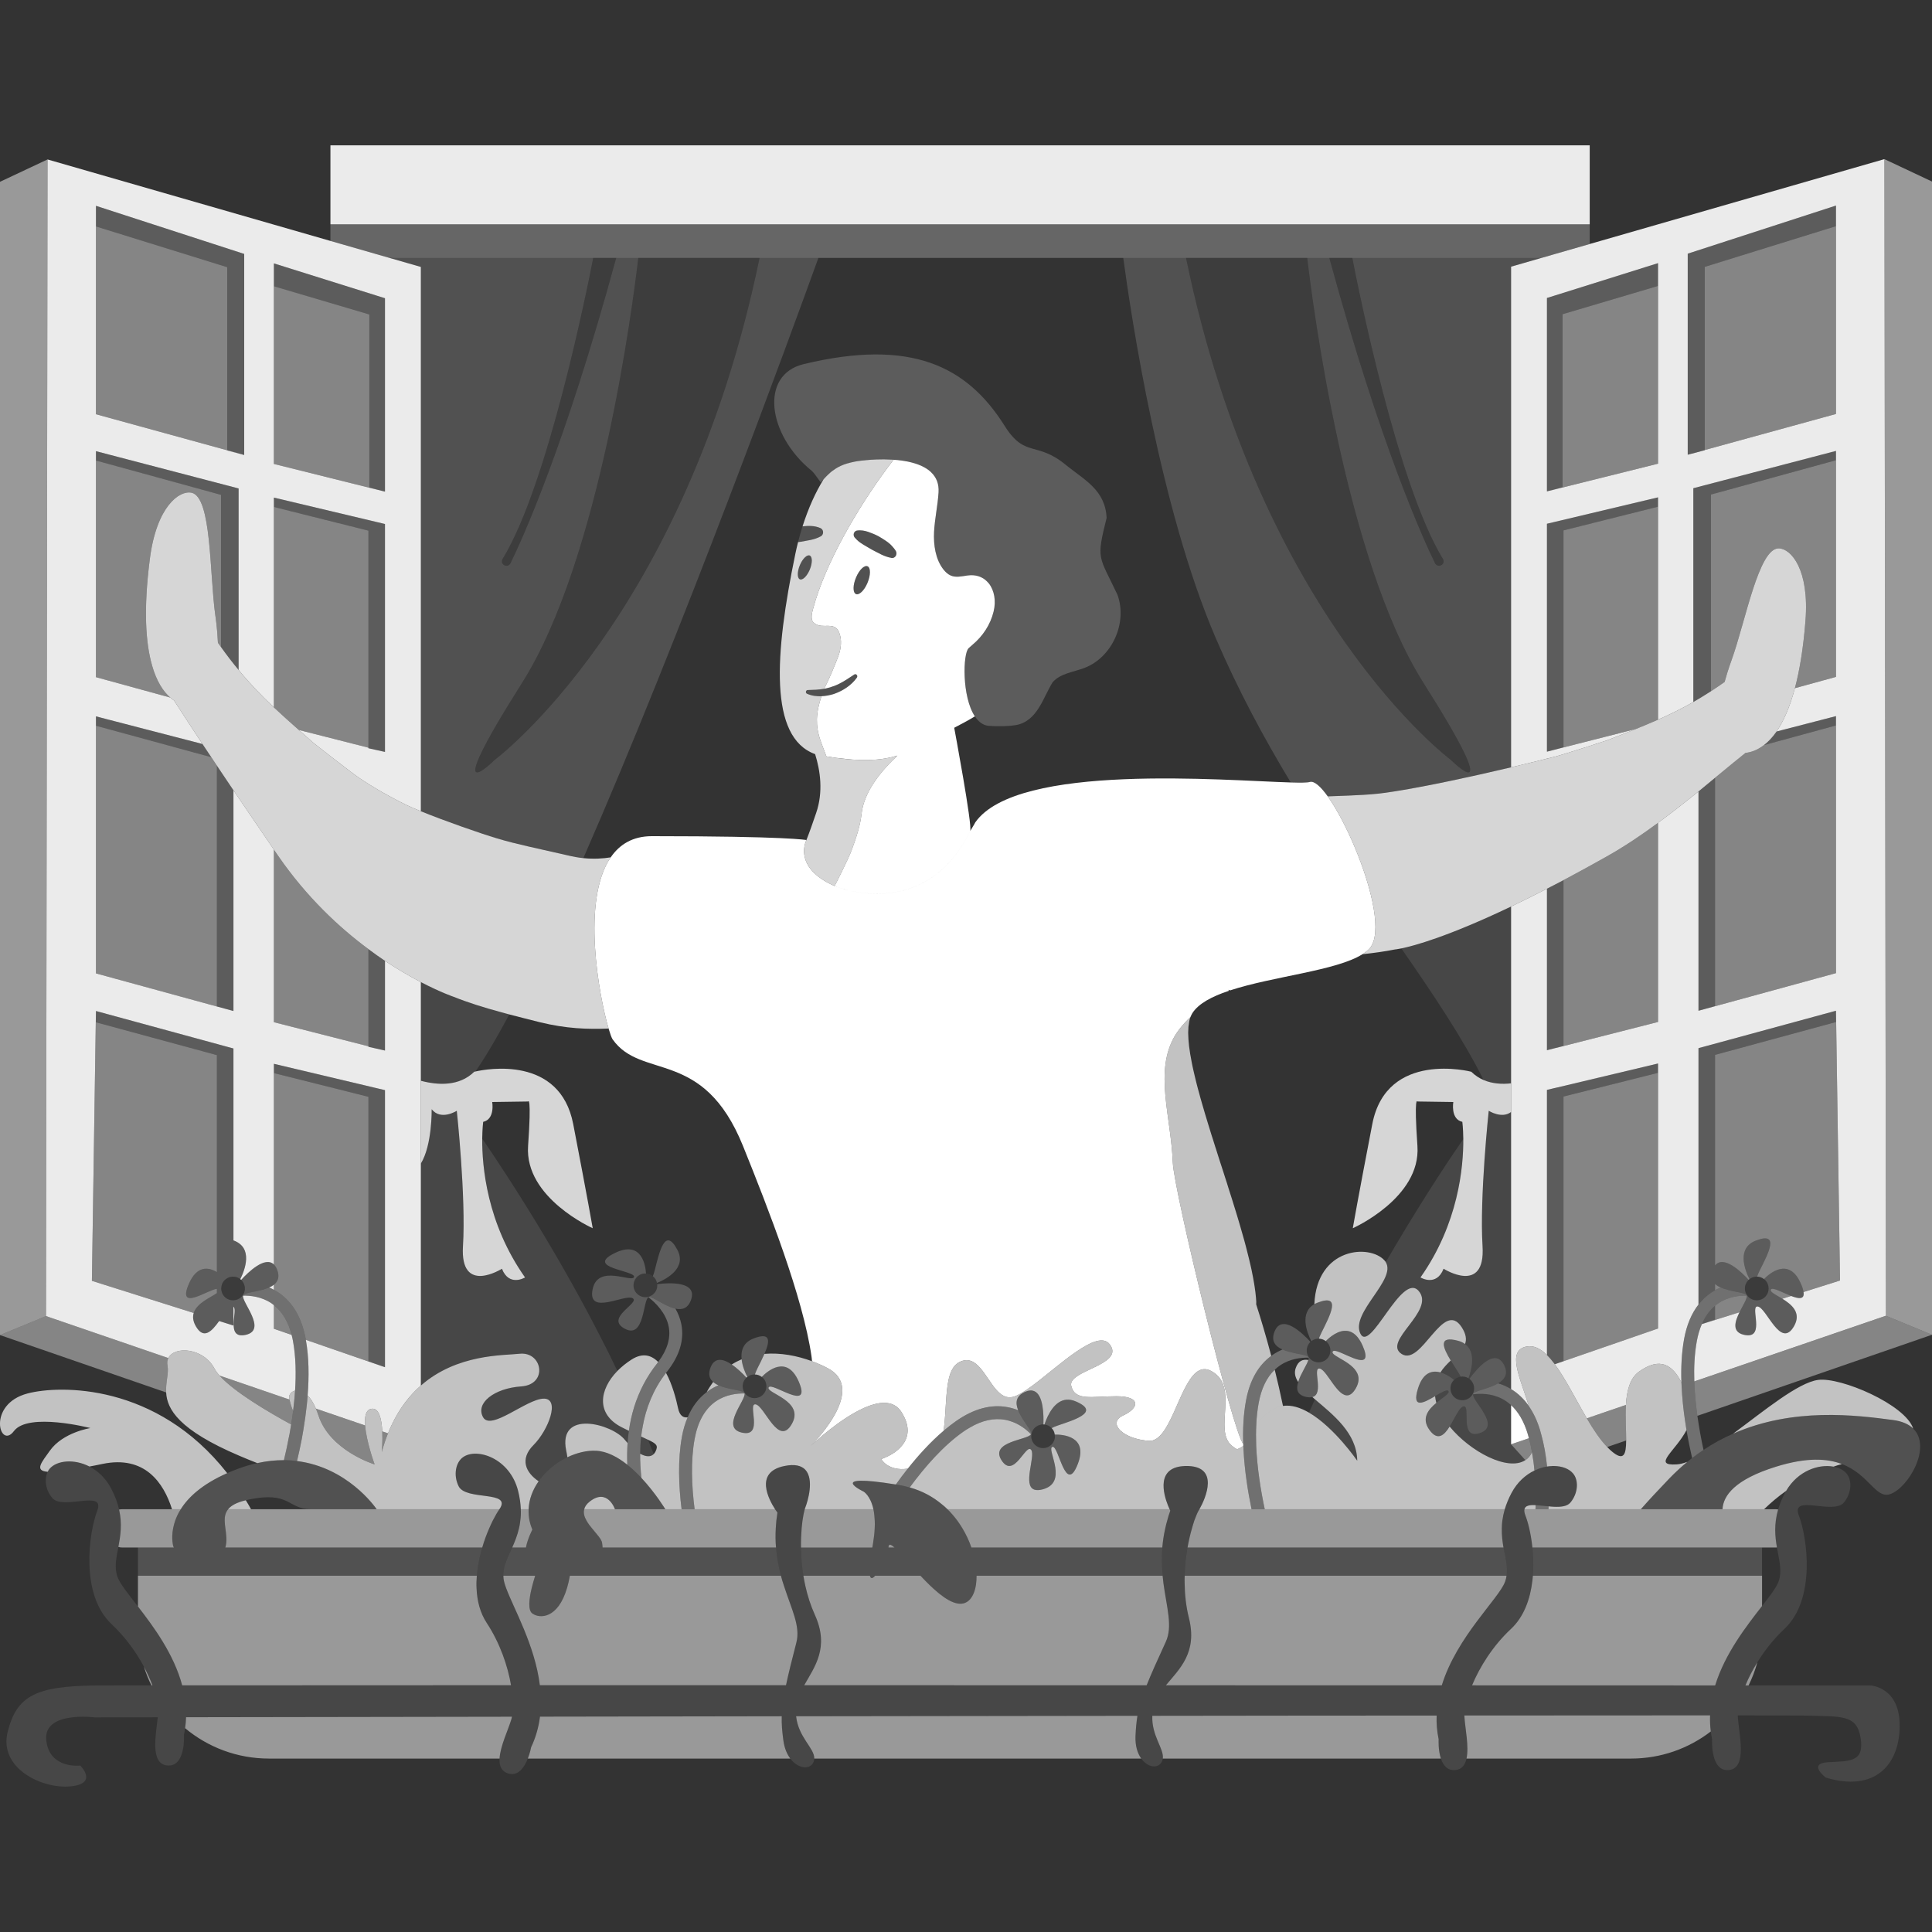 <svg viewBox="0 0 300 300" xmlns="http://www.w3.org/2000/svg"><rect x="0" y="0" width="300" height="300" fill="#333333" stroke="none"/><g fill="#fff"><path d="m 117.95 40.05 c -11.56 56.01 -41.13 77.95 -41.13 77.95 s -9.08 9.08 4.25 -11.98 c 12.12 -19.15 17.22 -58.93 18.04 -65.97 z" opacity=".05"/><path d="m 95.69 40.05 c -8.02 29.48 -14.8 44.12 -16.42 47.42 -.19 .39 -.68 .51 -1.03 .26 h -.01 c -.31 -.21 -.39 -.63 -.19 -.95 7.05 -11.43 13.24 -42.42 14.07 -46.73 z" opacity=".05"/><path d="m 92.04 190.72 s -10.59 -4.7 -10.04 -12.75 c .56 -8.04 0 -6.93 0 -6.93 l -5.57 .08 s .47 2.66 -1.4 3.08 c 0 0 -.13 .96 -.15 2.6 -.04 4.27 .71 13.15 6.65 21.56 0 0 -2.47 1.51 -3.59 -1.35 0 0 -6.53 4.14 -6.05 -3.51 .48 -7.64 -.96 -21.02 -.96 -21.02 s -2.46 1.59 -3.9 -.24 c 0 0 .1 5.55 -1.68 8.44 v -12.86 c 2.67 .71 5.97 .88 8.29 -1.4 0 0 .06 -.02 .18 -.04 h .01 c 1.63 -.37 13.11 -2.56 15.18 8.17 2.23 11.55 3.03 16.17 3.03 16.17 z" opacity=".8"/><path d="m 225.28 118 s -29.57 -21.94 -41.12 -77.95 h 18.83 c .82 7.04 5.92 46.82 18.04 65.97 13.34 21.06 4.25 11.98 4.25 11.98 z" opacity=".05"/><path d="m 223.87 87.73 c -.13 .09 -.27 .13 -.41 .13 -.26 0 -.51 -.14 -.63 -.39 -1.62 -3.3 -8.39 -17.94 -16.42 -47.42 h 3.58 c .83 4.31 7.03 35.3 14.07 46.73 .2 .32 .12 .74 -.19 .95 z" opacity=".05"/><path d="m 234.64 168.22 v 4.45 c -1.45 1.11 -3.47 -.19 -3.47 -.19 s -1.44 13.38 -.96 21.02 c .48 7.65 -6.05 3.51 -6.05 3.51 -1.12 2.86 -3.59 1.35 -3.59 1.35 5.9 -8.36 6.68 -17.18 6.65 -21.48 v -.08 c -.02 -1.64 -.15 -2.6 -.15 -2.6 -1.87 -.42 -1.4 -3.08 -1.4 -3.08 l -5.57 -.08 s -.56 -1.11 0 6.93 c .55 8.05 -10.04 12.75 -10.04 12.75 s .8 -4.62 3.03 -16.17 15.37 -8.13 15.37 -8.13 c .59 .58 1.24 1 1.92 1.29 1.35 .57 2.83 .67 4.26 .51 z" opacity=".8"/><path d="m 246.85 34.83 v 3.06 l -5.55 1.6 -1.94 .56 h -178.87 l -9.18 -2.64 v -2.58 z" opacity=".25"/><path d="m 51.31 22.57 h 195.54 v 12.26 h -195.54 z m -4.91 90.78 c .4 .35 .81 .71 1.22 1.07 l 1.16 1.02 s 5.73 4.51 7.1 5.43 c .95 .64 1.92 1.24 2.9 1.81 h .01 c .33 .2 .65 .39 .99 .57 .34 .2 .68 .38 1.02 .56 .79 .43 1.57 .83 2.37 1.22 .59 .28 1.34 .6 2.18 .94 v -84.52 l -4.55 -1.31 -.31 -.09 -9.18 -2.64 -43.93 -12.65 -.24 179.6 19 6.52 c .92 -1.9 5.43 -1.63 7.16 1.63 .18 .34 .45 .71 .79 1.09 l 10.87 3.73 c -.02 -.13 -.04 -.25 -.05 -.35 -.05 -.42 .33 -.89 .9 -1.04 h .01 c .17 -2.62 .12 -5.28 -.32 -7.68 -.06 -.34 -.13 -.67 -.22 -.98 l -2.75 -.95 v -3.66 c -.12 -.11 -.24 -.2 -.37 -.29 -1.56 -1.05 -3.31 -1.22 -4.42 -1.19 -.22 1.03 3.77 5.3 .44 6.08 -3.26 .75 -1.16 -3.88 -1.93 -4.36 v 2.92 l -2.22 -.7 c -1.12 1.55 -2.38 2.97 -3.62 .81 -.46 -.8 -.51 -1.48 -.33 -2.06 l -15.81 -4.99 .63 -41.9 21.35 5.82 v 29.8 c .03 .01 .07 .03 .1 .04 2.97 1.16 1.69 4.52 .96 5.98 .05 .03 .1 .07 .14 .11 1.1 -1.21 3.7 -3.73 5.08 -2.39 v -31.16 l 17.25 4.09 v 43.02 l -2.57 -.89 -9.72 -3.36 c .49 2.74 .51 5.73 .28 8.63 .44 .45 .88 1.11 1.28 2.05 l 7.65 2.62 c -.11 -1.31 .08 -2.37 .89 -2.57 1.28 -.31 1.67 1.62 1.77 3.49 l .89 .3 c .17 -.44 .36 -.86 .55 -1.26 1.24 -2.65 2.82 -4.65 4.55 -6.16 v -62.65 c -1.33 -.69 -2.87 -1.57 -4.55 -2.63 -.33 -.22 -.67 -.44 -1.02 -.67 v 13.93 l -2.57 -.58 v -.08 l -14.68 -3.74 v -26.79 c -2.07 -3.02 -4.21 -6.16 -6.28 -9.22 v 34.27 l -2.57 -.7 -18.78 -5.14 v -39.91 l 16.54 4.29 c -1.63 -2.47 -3.13 -4.76 -4.41 -6.75 -.2 -.13 -.39 -.28 -.59 -.46 l -11.54 -3.17 v -35.09 l 22.15 5.79 v 28.18 c 1.83 2.23 3.63 4.07 5.48 5.82 v -32.58 l 17.25 4.1 v 35.39 l -2.57 -.57 v -.09 l -10.81 -2.75 z m -8.48 -42.7 l -2.64 -.7 v -.03 l -20.38 -5.6 v -32.36 l 23.02 7.47 s 0 31.22 0 31.22 z m 4.61 1.39 v -31.14 l 17.25 5.41 v 30.03 z m 0 127.45 v .79 c -.25 -.14 -.49 -.26 -.74 -.36 .28 -.12 .53 -.26 .74 -.43 z m 250.08 -174.78 l -45.76 13.18 -5.55 1.6 -1.94 .56 -4.72 1.36 v 77.74 c 2.04 -.48 4.26 -1.01 6.66 -1.62 .03 0 .07 -.01 .1 -.02 1.54 -.39 8.2 -2.57 8.2 -2.57 l 1.38 -.54 c 1.03 -.41 2.03 -.8 3.01 -1.19 l -11.21 2.85 -1.48 .38 -1.09 .28 v -35.39 l 1.09 -.26 16.16 -3.84 v 34.52 c 1.8 -.79 3.6 -1.67 5.48 -2.74 v -33.2 l 22.15 -5.79 v 35.09 l -6.38 1.75 c -.82 3.07 -1.82 5.23 -2.85 6.73 l 9.23 -2.39 v 39.91 l -21.35 5.84 v -34.05 c -1.99 1.61 -4.1 3.27 -6.28 4.87 v 30.92 l -14.68 3.74 -1.48 .37 -1.09 .28 v -25.08 c -2 1.03 -3.86 1.95 -5.57 2.77 v 74.93 c 1.08 .65 2 1.54 2.77 2.65 -1.36 -4.38 -3.48 -8.6 -.42 -9.25 1.13 -.24 2.2 .29 3.22 1.31 v -41.17 l 1.09 -.26 .53 -.12 15.63 -3.72 v 41.15 l -14.68 5.08 -1.35 .47 c 1.67 2.26 3.28 5.52 4.97 8.4 l 6.07 -2.08 c .13 -2.14 .6 -4.14 2.01 -5.15 3.3 -2.37 5.23 -1.07 6.61 1.65 -.08 -2.3 .03 -4.61 .42 -6.76 .4 -2.16 1.15 -3.95 2.23 -5.33 v -39.81 l 21.35 -5.81 .63 41.89 -5.67 1.79 c .2 1.21 -.78 1.05 -1.92 .61 l -1.37 .43 c 1.43 .88 3.02 2.16 1.81 4.27 -2.07 3.61 -4.21 -2.79 -5.6 -3.06 h -.03 c -.12 -.02 -.21 .01 -.27 .08 l -.01 .01 c -.57 .73 1.29 5.02 -1.86 4.3 -1.9 -.44 -1.42 -2.03 -.69 -3.5 l -5.85 1.84 v .01 c -.34 .78 -.6 1.66 -.78 2.64 -.36 1.97 -.46 4.1 -.39 6.25 l 29.76 -10.2 -.24 -179.6 z m -35.15 47.29 l -16.16 4.03 -1.09 .27 v -30.03 l 1.09 -.34 16.16 -5.07 z m 27.63 -7.72 l -20.38 5.6 v .03 l -2.64 .7 v -31.22 l 23.02 -7.47 z" opacity=".9"/><path d="m 59.78 76.34 l -17.25 -4.3 v -27.59 l 14.82 4.38 v 26.86 z m -24.5 -34.85 v 28.43 l -20.38 -5.6 v -29.16 z m 21.93 40.91 v 33.7 l -10.81 -2.75 c -1.33 -1.18 -2.61 -2.31 -3.87 -3.5 v -31.13 z m 0 64.98 v 15.09 l -14.68 -3.74 v -26.79 c .24 .34 .47 .68 .7 1.01 4.39 6.36 9.43 11.06 13.98 14.43 z m 0 22.93 v 41.1 l -9.72 -3.36 c 0 -.05 -.01 -.1 -.02 -.15 -.61 -3.3 -2.03 -5.72 -4.22 -7.19 -.24 -.16 -.48 -.31 -.72 -.43 v -.79 c .64 -.51 .94 -1.25 .48 -2.38 -.13 -.33 -.3 -.58 -.48 -.76 v -29.72 z m -11.93 36.97 l -2.75 -.95 v -3.66 c 1.3 1.01 2.23 2.56 2.75 4.61 z m -15.94 -7.95 c -1.93 4.44 2.97 .9 4.34 .8 v .66 c -.87 .64 -3.11 1.52 -3.6 3.09 l -15.81 -4.99 .63 -41.9 v 1.75 l 18.78 5.1 v 33.69 c -1.29 -.77 -3.09 -1.06 -4.34 1.8 z m 4.34 -80.44 v 37.4 l -18.78 -5.14 v -38.46 l 17.9 4.88 c .29 .43 .58 .87 .88 1.32 z m .64 -42.05 v 23.64 c -.16 -.22 -.32 -.44 -.48 -.67 -.11 -2.39 -.41 -4.28 -.41 -4.28 -.91 -6.56 -.55 -18.34 -3.68 -19.02 -1.89 -.41 -5.44 2.12 -6.48 10.26 -1.02 7.92 -.64 13.09 .32 16.48 0 .01 0 .01 -.01 .01 .01 0 .01 .01 .01 .01 .73 2.59 1.8 4.14 2.85 5.05 l -11.54 -3.17 v -33.64 z m -8.52 139.38 l -25.8 -8.91 7.14 -2.95 19 6.52 c -.17 .33 -.22 .72 -.13 1.18 .23 1.18 -.31 2.55 -.21 4.16 z m 19.71 2.88 v .01 c -.09 .71 -.19 1.41 -.3 2.08 -3.35 -1.82 -8.83 -5.02 -11.12 -7.59 l 10.87 3.73 c .09 .47 .27 1.08 .55 1.77 z m 12.66 8.29 c -.21 -.06 -6.95 -2.18 -8.72 -7.59 -.13 -.39 -.26 -.75 -.4 -1.07 l 7.65 2.62 c .18 2.46 1.39 5.81 1.47 6.04 z m 1.11 -1.91 s .15 -1.58 .08 -3.21 l .89 .3 c -.36 .9 -.69 1.87 -.97 2.91 z m 198.18 -181.08 v 27.6 l -16.16 4.03 v -.02 l 1.34 -.36 v -26.86 z m 27.63 -9.28 v 29.16 l -20.38 5.6 v -28.44 z m -27.63 43.56 v 33.07 c -1.14 .51 -2.28 .97 -3.44 1.45 -.01 0 -.02 .01 -.03 .01 l -11.21 2.85 v -33.7 s 14.68 -3.68 14.68 -3.68 z m 0 49.09 v 30.92 l -14.68 3.74 v -25.76 c 2.07 -1.1 4.29 -2.31 6.65 -3.64 2.73 -1.53 5.43 -3.34 8.03 -5.26 z m 0 38.82 v 39.7 l -14.68 5.08 v -41.1 z m 28.26 32.25 l -5.67 1.79 c -.04 -.33 -.17 -.76 -.41 -1.3 -1.85 -4.23 -4.9 -1.56 -5.73 -.71 -.31 -.25 -.69 -.38 -1.07 -.38 .07 -.24 .2 -.54 .39 -.93 1.3 -2.61 3.24 -6.15 -.6 -4.66 -2.98 1.16 -1.7 4.52 -.97 5.98 -.05 .03 -.09 .06 -.13 .11 -1.14 -1.25 -3.89 -3.91 -5.22 -2.23 v -32.71 l 18.78 -5.1 v -1.75 z m -14.48 2.35 c .09 .44 -.59 1.48 -1.13 2.58 l -5.85 1.84 c 0 -.01 .01 -.01 .01 -.01 l 2.04 -.71 v -2.12 c .16 -.14 .33 -.27 .51 -.39 1.56 -1.05 3.31 -1.22 4.42 -1.19 z m 6.89 .05 l -1.37 .43 c -1.03 -.63 -1.98 -1.05 -1.78 -1.43 .23 -.44 1.81 .47 3.15 1 z m -10.94 -1.32 c -.29 .12 -.59 .27 -.88 .43 v -.98 c .24 .22 .54 .4 .88 .55 z m 17.9 -87.27 v 38.46 l -21.35 5.84 2.57 -.71 v -35.46 c 1.7 -1.4 3.29 -2.72 4.73 -3.87 .78 -.08 1.79 -.38 2.86 -1.21 0 0 11.19 -3.05 11.19 -3.05 z m 0 -41.19 v 33.65 l -6.38 1.75 c .72 -2.71 1.3 -6.12 1.64 -10.43 .64 -8.01 -2.25 -11.24 -4.13 -11.28 -3.13 -.07 -5.15 11.26 -7.33 17.32 0 0 -.55 1.45 -1.09 3.42 -.73 .52 -1.43 1 -2.13 1.45 v -30.54 z m 14.91 135.8 l -36.43 12.59 c -.24 -1.72 -.42 -3.54 -.48 -5.34 l 29.76 -10.2 z m -47.49 16.42 l -2.94 1.01 c -1.12 -1.15 -2.16 -2.73 -3.17 -4.45 l 6.07 -2.08 c -.11 1.93 .05 3.99 .04 5.52 z m -14.63 1.8 v .01 c -.24 .56 -.59 .97 -1.03 1.24 l -2.21 -2.46 2.77 -.94 c .19 .7 .35 1.42 .47 2.15 z" opacity=".4"/><path d="m 138.33 117.6 c -.7 .16 -1.43 .28 -2.24 .35 -.4 .03 -.83 .05 -1.27 .06 -.74 .02 -1.54 0 -2.42 -.06 -.69 -.05 -1.41 -.12 -2.2 -.22 -.07 -.01 -.15 -.02 -.22 -.03 s -.15 -.02 -.23 -.03 c -.15 -.02 -.3 -.04 -.46 -.07 -.32 -.05 -.64 -.09 -.97 -.15 -.49 -1.37 -1.13 -2.74 -1.36 -4.17 -.09 -.54 -.12 -1.08 -.11 -1.62 .04 -1.21 .32 -2.41 .71 -3.55 -.77 .03 -1.54 -.07 -2.25 -.39 -.1 -.04 -.17 -.15 -.17 -.27 0 -.16 .12 -.3 .27 -.3 .89 -.02 1.74 -.05 2.57 -.2 0 0 .65 -1.28 1.24 -2.68 .46 -1.07 .72 -1.79 .85 -2.11 .45 -1.09 .65 -2.28 .42 -3.32 -.22 -1.05 -.66 -1.44 -1.2 -1.58 -.4 -.1 -.84 -.07 -1.29 -.07 -.61 0 -1.22 -.06 -1.72 -.58 -.45 -.48 -.18 -1.53 -.03 -2.07 1.88 -7.02 6.89 -15.63 11.58 -21.93 .31 -.42 .62 -.82 .92 -1.22 h -.02 c -.1 -.01 -.2 -.01 -.3 -.02 -.18 -.01 -.35 -.02 -.53 -.02 -.28 -.02 -.57 -.02 -.84 -.02 -.65 0 -1.27 .02 -1.84 .06 -.24 .02 -.47 .04 -.69 .06 -.17 .01 -.34 .03 -.5 .05 -.08 0 -.15 .01 -.22 .02 -.22 .03 -.43 .05 -.61 .08 -.31 .05 -.6 .1 -.88 .17 -.14 .02 -.27 .05 -.39 .09 -.04 .02 -.08 .03 -.12 .04 -.09 .02 -.19 .05 -.28 .07 -.72 .22 -1.29 .49 -1.77 .8 -.19 .12 -.37 .24 -.54 .37 -.18 .15 -.36 .29 -.52 .45 -.1 .08 -.19 .17 -.28 .27 -.06 .05 -.11 .11 -.16 .16 -.13 .13 -.25 .26 -.37 .39 -1.27 2.06 -2.37 4.49 -3.27 7.32 .92 -.1 1.85 -.13 2.77 .27 .14 .06 .27 .18 .35 .34 .16 .35 .03 .77 -.3 .95 h -.01 c -1.05 .57 -2.09 .63 -3.13 .84 -.12 .02 -.25 .03 -.38 .05 -.15 .59 -.29 1.2 -.42 1.82 -3.23 15.61 -4.11 28.5 3.07 31.1 .8 2.55 1.29 5.87 .16 9.14 -.52 1.53 -1.01 2.93 -1.51 4.2 0 0 -.05 .1 -.11 .27 -.02 .06 -.05 .13 -.07 .2 -.09 .3 -.19 .73 -.19 1.25 0 .11 0 .23 .02 .35 .01 .12 .02 .26 .05 .39 .01 .09 .03 .17 .06 .26 .01 .08 .03 .15 .06 .23 .24 .77 .74 1.63 1.71 2.46 .12 .11 .25 .21 .39 .32 .51 .39 1.12 .77 1.86 1.13 .19 .09 .39 .19 .6 .28 0 0 2.16 -4.18 2.68 -5.67 .48 -1.32 .96 -2.68 1.26 -4.06 .05 -.25 .1 -.5 .14 -.75 .04 -.24 .07 -.48 .1 -.72 .19 -1.75 .96 -3.42 1.99 -4.94 .51 -.77 1.09 -1.5 1.7 -2.18 .3 -.35 .62 -.68 .93 -1 .31 -.33 .63 -.63 .94 -.93 -.33 .1 -.66 .19 -1.01 .27 z m -14.14 -27.65 c -.42 -.2 -.41 -1.19 .02 -2.21 .43 -1.01 1.12 -1.67 1.54 -1.47 .42 .21 .41 1.19 -.02 2.21 -.43 1.01 -1.12 1.67 -1.54 1.47 z" opacity=".8"/><path d="m 280.35 96.43 c -.34 4.31 -.92 7.72 -1.64 10.43 -.82 3.07 -1.82 5.23 -2.85 6.73 v .01 c -.66 .94 -1.32 1.62 -1.96 2.1 -1.07 .83 -2.08 1.13 -2.86 1.21 -1.44 1.15 -3.03 2.47 -4.73 3.87 -.83 .69 -1.69 1.4 -2.57 2.12 -1.99 1.61 -4.1 3.27 -6.28 4.87 -2.6 1.92 -5.3 3.73 -8.03 5.26 -2.36 1.33 -4.58 2.54 -6.65 3.64 -.5 .26 -1 .52 -1.48 .77 -.37 .19 -.73 .38 -1.09 .56 -2 1.03 -3.86 1.95 -5.57 2.77 -9.84 4.69 -15.04 6.09 -17.04 6.5 -.67 .14 -.98 .16 -.98 .16 -1.67 .33 -3.36 .56 -5.06 .74 .44 -.28 .83 -.58 1.12 -.91 1 -1.14 1.09 -3.42 .63 -6.17 -.97 -5.77 -4.41 -13.63 -7.14 -17.43 l 3.21 -.12 c 1.57 -.07 3.15 -.14 4.72 -.31 0 0 5.52 -.53 20.54 -4.08 2.04 -.48 4.26 -1.01 6.66 -1.62 .03 0 .07 -.01 .1 -.02 1.54 -.39 8.2 -2.57 8.2 -2.57 l 1.38 -.54 c 1.03 -.41 2.03 -.8 3.01 -1.19 .01 0 .02 -.01 .03 -.01 1.16 -.48 2.3 -.94 3.44 -1.45 1.8 -.79 3.6 -1.67 5.48 -2.74 .89 -.51 1.8 -1.07 2.73 -1.67 .7 -.45 1.4 -.93 2.13 -1.45 .54 -1.97 1.09 -3.42 1.09 -3.42 2.18 -6.06 4.2 -17.39 7.33 -17.32 1.88 .04 4.77 3.27 4.13 11.28 z" opacity=".8"/><path d="m 94.5 159.71 c -3.29 .14 -6.62 .01 -10.63 -.97 -1.61 -.41 -3.16 -.79 -4.79 -1.22 -.45 -.12 -.92 -.25 -1.39 -.38 -2.47 -.67 -4.91 -1.42 -7.29 -2.37 0 0 -1.98 -.67 -5.05 -2.27 -1.33 -.69 -2.87 -1.57 -4.55 -2.63 -.33 -.22 -.67 -.44 -1.02 -.67 -.83 -.55 -1.69 -1.16 -2.57 -1.82 -4.55 -3.37 -9.59 -8.07 -13.98 -14.43 -.23 -.33 -.46 -.67 -.7 -1.01 -2.07 -3.02 -4.21 -6.16 -6.28 -9.22 -.87 -1.3 -1.73 -2.58 -2.57 -3.83 -.3 -.45 -.59 -.89 -.88 -1.32 -.46 -.69 -.92 -1.37 -1.36 -2.04 -1.63 -2.47 -3.13 -4.76 -4.41 -6.75 -.2 -.13 -.39 -.28 -.59 -.46 -1.05 -.91 -2.12 -2.46 -2.85 -5.05 0 0 0 -.01 -.01 -.01 .01 0 .01 0 .01 -.01 -.96 -3.39 -1.34 -8.56 -.32 -16.48 1.04 -8.14 4.59 -10.67 6.48 -10.26 3.13 .68 2.77 12.46 3.68 19.02 0 0 .3 1.89 .41 4.28 .16 .23 .32 .45 .48 .67 .92 1.29 1.83 2.47 2.73 3.55 1.83 2.23 3.63 4.07 5.48 5.82 1.26 1.19 2.54 2.32 3.87 3.5 .4 .35 .81 .71 1.22 1.07 l 1.16 1.02 s 5.73 4.51 7.1 5.43 c .95 .64 1.92 1.24 2.9 1.81 h .01 c .33 .2 .65 .39 .99 .57 .34 .2 .68 .38 1.02 .56 .79 .43 1.57 .83 2.37 1.22 .59 .28 1.34 .6 2.18 .94 3.71 1.51 9.26 3.45 11.81 4.21 1.6 .49 3.22 .87 4.84 1.25 l 6.1 1.38 c .9 .22 1.72 .36 2.48 .44 1.66 .17 3.02 .07 4.25 -.12 -4.58 6.64 -1.82 21.51 -.33 26.58 z" opacity=".8"/><path d="m 160.13 222.57 c 0 .05 -.01 .09 -.04 .14 -.68 -.7 -1.83 -1.65 -3.38 -2.09 -.19 -.06 -.39 -.11 -.6 -.15 -1.74 -.32 -3.6 .07 -5.52 1.21 -.33 .18 -.66 .39 -.99 .62 -3.13 2.19 -6.02 5.51 -8.34 8.67 -.51 -.15 -1.03 -.27 -1.57 -.36 -.2 -.03 -.39 -.07 -.58 -.1 .58 -.81 1.19 -1.64 1.85 -2.46 1.65 -2.08 3.53 -4.15 5.55 -5.87 .05 -.04 .09 -.08 .14 -.12 .59 -.5 1.19 -.96 1.8 -1.39 2.75 -1.93 5.46 -2.66 8.05 -2.16 .57 .11 1.11 .27 1.6 .47 .16 .43 .4 .87 .66 1.29 .62 1 1.34 1.88 1.37 2.3 z m 80.1 5.15 c -.63 .1 -1.29 .3 -1.93 .62 h -.01 l -.03 -.04 c -.08 -.95 -.21 -1.89 -.38 -2.81 v -.01 c -.12 -.73 -.28 -1.45 -.47 -2.15 v -.01 c -.06 -.22 -.12 -.43 -.18 -.64 -.58 -1.94 -1.45 -3.45 -2.59 -4.49 -.43 -.39 -.89 -.72 -1.39 -.98 -1.66 -.87 -3.41 -.84 -4.51 -.7 0 -.06 .02 -.1 .05 -.14 .4 -.44 2.46 -.75 3.83 -1.56 .5 .14 1.02 .34 1.53 .61 .17 .09 .33 .18 .49 .28 1.08 .65 2 1.54 2.77 2.65 v .01 c .72 1.05 1.31 2.29 1.74 3.74 .06 .19 .11 .38 .15 .57 h .01 v .01 c .45 1.61 .74 3.31 .92 5.04 z m .23 6.18 c 0 .15 -.01 .3 -.01 .45 h -2.02 c .01 -.21 .02 -.42 .02 -.63 .6 .03 1.3 .12 2.01 .18 z m -37.26 -23.08 c -1.11 -.03 -2.86 .14 -4.42 1.19 -.3 .2 -.58 .43 -.84 .68 -1.25 1.19 -2.09 2.94 -2.5 5.2 -.19 1.04 -.31 2.12 -.36 3.23 -.06 1.11 -.06 2.24 -.02 3.37 .15 3.52 .73 7.05 1.33 9.86 h -2.05 c -.56 -2.68 -1.08 -5.94 -1.25 -9.26 -.01 -.08 -.01 -.15 -.01 -.22 -.01 -.14 -.01 -.27 -.02 -.4 0 -.09 -.01 -.18 -.01 -.26 -.08 -2.28 .03 -4.56 .42 -6.68 .57 -3.16 1.9 -5.51 3.93 -6.99 .09 -.07 .18 -.14 .28 -.2 .48 -.32 .97 -.58 1.46 -.79 1.45 .65 3.53 .73 3.98 1.13 .04 .03 .07 .08 .08 .14 z m -87.58 5.56 c -1.11 -.03 -2.86 .14 -4.42 1.19 -1.71 1.16 -2.84 3.14 -3.34 5.88 -.62 3.4 -.46 7.31 0 10.9 h -2.02 c -.46 -3.67 -.6 -7.69 .05 -11.26 .2 -1.1 .5 -2.11 .89 -3.01 .69 -1.65 1.68 -2.96 2.96 -3.92 .12 -.1 .24 -.18 .37 -.27 .48 -.32 .97 -.58 1.46 -.78 1.45 .65 3.53 .73 3.97 1.12 .04 .04 .07 .09 .08 .15 z m 155.62 -15.19 c -1.11 -.03 -2.86 .14 -4.42 1.19 -.18 .12 -.35 .25 -.51 .39 -.85 .71 -1.54 1.65 -2.04 2.83 0 0 -.01 0 -.01 .01 v .01 c -.34 .78 -.6 1.66 -.78 2.64 -.36 1.97 -.46 4.1 -.39 6.25 .06 1.8 .24 3.62 .48 5.34 .27 1.92 .61 3.73 .95 5.29 -.6 .39 -1.19 .81 -1.77 1.27 -.3 -1.28 -.6 -2.75 -.87 -4.35 -.09 -.5 -.17 -1.02 -.24 -1.54 -.25 -1.71 -.44 -3.51 -.52 -5.33 -.01 -.14 -.02 -.28 -.02 -.42 v -.1 l -.01 -.01 c -.08 -2.3 .03 -4.61 .42 -6.76 .4 -2.16 1.15 -3.95 2.23 -5.33 .57 -.73 1.23 -1.35 1.99 -1.86 .19 -.13 .39 -.25 .58 -.36 .29 -.16 .59 -.31 .88 -.43 1.45 .65 3.53 .73 3.97 1.13 .04 .03 .07 .08 .08 .14 z m -223.47 15.49 c -.04 .52 -.08 1.04 -.14 1.56 -.13 1.23 -.3 2.43 -.49 3.57 v .01 c -.02 .12 -.04 .24 -.06 .36 -.07 .45 -.15 .89 -.23 1.32 -.24 1.24 -.49 2.37 -.73 3.37 -.65 -.09 -1.33 -.14 -2.03 -.14 .27 -1.12 .56 -2.44 .83 -3.89 h .01 c .09 -.53 .19 -1.08 .28 -1.65 .11 -.67 .21 -1.37 .3 -2.08 v -.01 c .06 -.5 .12 -1.01 .17 -1.52 .06 -.54 .1 -1.09 .13 -1.64 h .01 c .17 -2.62 .12 -5.28 -.32 -7.68 -.06 -.34 -.13 -.67 -.22 -.98 -.52 -2.05 -1.45 -3.6 -2.75 -4.61 -.12 -.11 -.24 -.2 -.37 -.29 -1.56 -1.05 -3.31 -1.22 -4.42 -1.19 .01 -.06 .04 -.11 .08 -.14 .44 -.4 2.52 -.48 3.97 -1.13 .25 .1 .49 .22 .74 .36 .24 .12 .48 .27 .72 .43 2.19 1.47 3.61 3.89 4.22 7.19 .01 .05 .02 .1 .02 .15 .49 2.74 .51 5.73 .28 8.63 z m 55.8 -3.69 c -.05 .06 -.1 .13 -.15 .19 -1.99 2.58 -3.11 5.44 -3.63 8.36 v .01 c -.1 .5 -.17 1.01 -.23 1.52 -.1 .89 -.15 1.78 -.16 2.66 -.01 1.28 .07 2.54 .2 3.76 -.67 -.72 -1.41 -1.42 -2.19 -2.05 -.05 -1.15 -.03 -2.28 .04 -3.37 .04 -.64 .11 -1.27 .2 -1.89 .18 -1.27 .45 -2.49 .81 -3.66 v -.01 c .78 -2.49 1.96 -4.76 3.55 -6.76 .07 -.09 .13 -.17 .19 -.26 1.42 -1.89 1.97 -3.72 1.64 -5.47 -.41 -2.14 -2.07 -3.75 -3.15 -4.59 .04 -.03 .08 -.04 .12 -.04 .64 -.01 2.47 1.48 4.07 1.82 .42 .72 .74 1.53 .92 2.42 .47 2.43 -.28 4.9 -2.23 7.36 z" opacity=".3"/><path d="m 59.78 46.31 v 30.03 l -2.43 -.65 v -26.86 l -14.82 -4.38 v -3.55 z m -21.86 -6.88 v 31.22 l -2.64 -.73 v -28.43 l -20.38 -6.33 v -3.2 z m 21.86 41.94 v 35.39 l -2.57 -.57 v -33.79 l -14.68 -3.68 v -1.45 z m 0 67.83 v 13.93 l -2.57 -.58 v -15.17 c .88 .66 1.74 1.27 2.57 1.82 z m 0 20.08 v 43.02 l -2.57 -.89 v -41.1 l -14.68 -3.68 v -1.44 z m -24.03 28.03 c .19 .39 .32 .69 .39 .93 -.38 0 -.76 .13 -1.07 .38 -.26 -.27 -.77 -.74 -1.39 -1.09 v -33.69 l -18.78 -5.1 v -1.75 l 21.35 5.82 v 29.8 c -3.71 -1.39 -1.79 2.11 -.5 4.7 z m -2.07 3.48 v -.66 c .16 -.01 .27 .02 .32 .11 .09 .17 -.05 .35 -.32 .55 z m 2.57 2.12 v 2.92 l -2.22 -.7 c 0 -.02 .02 -.04 .04 -.06 .72 -1.02 1.39 -2.08 1.94 -2.19 .1 -.02 .18 -.01 .24 .03 z m -3.45 -85.34 l -17.9 -4.88 v -1.45 l 16.54 4.29 c .44 .67 .9 1.35 1.36 2.04 z m 3.45 5.15 v 34.27 l -2.57 -.7 v -37.4 c .84 1.25 1.7 2.53 2.57 3.83 z m .8 -46.87 v 28.18 c -.9 -1.08 -1.81 -2.26 -2.73 -3.55 v -23.64 l -19.42 -5.33 v -1.45 z m 220.41 -34.99 v 3.54 l -14.82 4.39 v 26.86 l -1.34 .36 v .02 l -1.09 .27 v -30.03 l 1.09 -.34 z m 27.63 -8.94 v 3.2 l -20.38 6.32 v 28.47 l -2.64 .7 v -31.22 z m -27.63 45.31 v 1.45 l -14.68 3.68 v 33.7 l -1.48 .38 -1.09 .28 v -35.39 l 1.09 -.26 z m -14.68 59.44 v 25.76 l -1.48 .37 -1.09 .28 v -25.08 c .36 -.18 .72 -.37 1.09 -.56 .48 -.25 .98 -.51 1.48 -.77 z m 14.68 28.47 v 1.45 l -14.68 3.68 v 41.1 l -1.35 .47 c -.04 -.06 -.09 -.12 -.13 -.17 -.36 -.48 -.72 -.9 -1.09 -1.26 v -41.17 l 1.09 -.26 .53 -.12 z m 27.63 -8.19 v 1.75 l -18.78 5.1 v 32.71 c -.13 .16 -.24 .36 -.34 .6 -.42 1.05 -.2 1.76 .34 2.26 v .98 c -.19 .11 -.39 .23 -.58 .36 -.76 .51 -1.42 1.13 -1.99 1.86 v -39.81 z m -18.78 45.82 v 2.12 l -2.04 .71 c .5 -1.18 1.19 -2.12 2.04 -2.83 z m 0 -81.99 v 35.46 l -2.57 .71 v -34.05 c .88 -.72 1.74 -1.43 2.57 -2.12 z m 18.78 -9.58 v 1.45 l -11.19 3.05 c .64 -.48 1.3 -1.16 1.96 -2.1 v -.01 z m 0 -41.18 v 1.44 l -19.42 5.34 v 30.54 c -.93 .6 -1.84 1.16 -2.73 1.67 v -33.2 z m -116.71 33.7 c -1.7 .65 -3.73 .84 -4.93 2.22 -1.53 2.47 -2.36 6.02 -5.68 6.65 -.87 .16 -2.61 .25 -4.34 .11 -.85 -.11 -1.52 -.67 -2.05 -1.46 -2.03 -3.03 -1.87 -9.74 -.97 -10.59 .19 -.18 .39 -.36 .6 -.53 1.59 -1.33 2.77 -3.1 3.27 -5.13 .42 -1.68 .12 -3.34 -.76 -4.43 -.08 -.1 -.16 -.19 -.25 -.27 -.72 -.73 -1.75 -1.11 -3.04 -.93 -.87 .12 -1.78 .36 -2.59 .01 -.46 -.19 -.83 -.55 -1.15 -.95 -1.23 -1.59 -1.55 -3.78 -1.45 -5.83 .11 -2.06 .57 -4.08 .7 -6.14 .08 -1.32 -.34 -2.31 -1.1 -3.06 -.3 -.31 -.67 -.58 -1.09 -.81 -.24 -.14 -.51 -.26 -.78 -.37 -.09 -.04 -.18 -.08 -.28 -.11 -.28 -.1 -.57 -.19 -.87 -.27 -.41 -.11 -.82 -.2 -1.25 -.26 -.1 -.02 -.21 -.04 -.32 -.05 -.21 -.03 -.42 -.06 -.64 -.08 -.22 -.03 -.44 -.05 -.65 -.06 v .01 h -.03 c -.1 -.01 -.2 -.01 -.3 -.02 -.18 -.01 -.35 -.02 -.53 -.02 -.04 -.01 -.07 -.01 -.11 -.01 -.13 0 -.26 0 -.39 -.01 h -.34 c -.65 0 -1.27 .02 -1.84 .06 -.14 .01 -.28 .02 -.42 .03 -.09 .01 -.18 .02 -.27 .03 -.17 .01 -.34 .03 -.5 .05 -.08 0 -.15 .01 -.22 .02 -.22 .03 -.43 .05 -.61 .08 -.31 .05 -.6 .1 -.88 .17 -.14 .02 -.27 .05 -.39 .09 -.14 .04 -.27 .07 -.4 .11 -.72 .22 -1.29 .49 -1.77 .8 -.19 .12 -.37 .24 -.54 .37 -.18 .15 -.36 .29 -.52 .45 -.1 .08 -.19 .17 -.28 .27 -.06 .05 -.11 .11 -.16 .16 -.13 .13 -.25 .26 -.37 .39 -.03 .03 -.05 .06 -.07 .08 -.13 .14 -.26 .28 -.39 .41 -.67 -.96 -1.15 -1.6 -1.41 -1.81 -6.86 -5.59 -8.09 -14.9 -1.23 -16.55 16.67 -4.01 25.35 .29 31.19 9.56 3.21 5.11 4.94 2.29 9.58 6.14 2.86 2.32 6.07 3.85 6.27 8.18 -1.64 6.6 -1.22 5.78 1.69 11.94 1.58 4.37 -.84 9.72 -5.14 11.36 z m -6.36 117.46 h -.05 c -.17 0 -.34 .02 -.5 .08 -.7 .19 -1.23 .78 -1.31 1.52 -.03 -.02 -.05 -.04 -.07 -.07 .03 -.05 .04 -.09 .04 -.14 -.03 -.42 -.75 -1.3 -1.37 -2.3 -.26 -.42 -.5 -.86 -.66 -1.29 -.45 -1.12 -.4 -2.22 1.1 -2.87 2.24 -.96 2.75 1.72 2.82 3.76 .02 .5 .01 .96 0 1.31 z m 5.35 6.12 c -1.93 5.03 -2.96 -2.93 -3.95 -2.63 -.93 .28 2.15 4.85 -.8 6.33 h -.01 c -.19 .1 -.4 .18 -.64 .25 -.58 .16 -1.02 .17 -1.34 .06 h -.01 c -1.87 -.62 .19 -5.17 -.49 -6.16 -.8 -1.17 -2.69 4.64 -4.62 1.59 -1.85 -2.92 4.1 -3.13 4.58 -4.03 .02 .03 .04 .05 .07 .07 -.02 .08 -.03 .16 -.03 .24 0 1.02 .83 1.84 1.84 1.84 1.02 0 1.84 -.82 1.84 -1.84 0 -.09 -.01 -.18 -.03 -.26 1.19 -.02 5.25 .22 3.59 4.54 z m .55 -7.43 c -.88 .57 -2.4 1.05 -3.69 1.49 -.41 .14 -.71 .27 -.93 .4 -.28 -.31 -.67 -.52 -1.12 -.56 .13 -.39 .32 -.88 .56 -1.38 h .01 c .76 -1.53 2.12 -3.15 4.32 -2.2 2.03 .87 1.86 1.61 .85 2.25 z m 60.1 -5.85 c -.37 -.24 -.8 -.31 -1.21 -.25 -.11 -.23 -.27 -.52 -.5 -.88 -.33 -.52 -.7 -1.08 -1.04 -1.63 -1.23 -2.03 -2.01 -3.9 1.13 -3.07 .44 .12 .8 .29 1.09 .51 1.74 1.27 1.02 4 .53 5.32 z m 4.6 .79 c -1.37 .81 -3.43 1.12 -3.83 1.56 -.03 .04 -.05 .08 -.05 .14 -.15 1.04 4.35 4.86 1.11 6 -3.41 1.2 -1.31 -4.53 -2.65 -4.11 -.65 .21 -1.31 1.84 -2.1 3.11 -.85 1.36 -1.85 2.29 -3.12 .55 -1.34 -1.82 -.19 -3.2 1.05 -4.22 v -.01 c 1.04 -.85 2.15 -1.45 1.88 -1.84 -.21 -.3 -1.1 .24 -2.07 .8 -1.71 1.01 -3.67 2.1 -2.66 -1.18 .79 -2.55 2.23 -2.85 3.49 -2.5 .91 .25 1.73 .84 2.12 1.16 -.06 .05 -.12 .11 -.17 .18 -.63 .8 -.49 1.96 .31 2.59 .8 .62 1.96 .49 2.58 -.31 .05 -.06 .1 -.13 .14 -.2 .37 -.63 .33 -1.42 -.09 -2.01 -.09 -.14 -.21 -.27 -.35 -.38 -.01 -.01 -.03 -.02 -.04 -.03 1.09 -1.5 3.9 -4.89 5.34 -2.24 .78 1.44 .14 2.33 -.89 2.94 z m -27.43 -7.87 c -.13 .26 -.23 .49 -.31 .68 -.03 .09 -.06 .17 -.08 .25 -.41 -.02 -.83 .11 -1.18 .39 -.69 -1.37 -1.86 -4.42 .47 -5.75 .15 -.08 .31 -.16 .49 -.23 3.84 -1.49 1.9 2.05 .61 4.66 z m 2.52 2.92 c -.39 -.13 -.68 -.16 -.77 .01 -.11 .19 .09 .4 .45 .64 1.31 .88 4.77 2.21 3.14 5.06 -1.6 2.8 -3.25 -.41 -4.56 -2.13 -.38 -.5 -.73 -.87 -1.04 -.93 -1.22 -.23 .74 3.96 -1.15 4.42 -.26 .07 -.6 .07 -1.03 -.03 -1.39 -.32 -1.5 -1.25 -1.17 -2.3 v -.01 c .37 -1.24 1.36 -2.64 1.58 -3.41 .04 -.14 .06 -.26 .04 -.36 -.01 -.06 -.04 -.11 -.08 -.14 -.45 -.4 -2.53 -.48 -3.98 -1.13 -1.1 -.48 -1.83 -1.3 -1.22 -2.81 1.14 -2.8 4.32 .26 5.57 1.63 -.02 .01 -.03 .02 -.04 .03 -.12 .12 -.22 .25 -.3 .4 -.36 .63 -.32 1.43 .14 2.02 .03 .06 .08 .12 .14 .18 .72 .72 1.88 .73 2.61 .02 .31 -.31 .49 -.71 .53 -1.11 .06 -.53 -.11 -1.09 -.52 -1.5 -.06 -.06 -.12 -.11 -.19 -.16 .54 -.55 2 -1.85 3.46 -1.57 .81 .15 1.61 .78 2.27 2.28 1.76 4.03 -2.13 1.48 -3.88 .9 z m -89.01 .37 c -.32 .74 -.73 1.54 -1.09 2.26 -.19 .39 -.32 .7 -.39 .94 -.41 -.02 -.83 .11 -1.17 .38 -.34 -.65 -.78 -1.69 -.89 -2.74 -.14 -1.29 .21 -2.6 1.85 -3.23 2.77 -1.08 2.53 .47 1.69 2.39 z m -3.14 4.13 c -.36 .63 -.31 1.43 .15 2.02 -.03 -.01 -.06 -.01 -.09 0 -.01 -.06 -.04 -.11 -.08 -.15 -.44 -.39 -2.52 -.47 -3.97 -1.12 -.32 -.14 -.6 -.31 -.83 -.52 -.58 -.49 -.82 -1.21 -.39 -2.29 .66 -1.63 2.01 -1.28 3.27 -.42 .91 .61 1.77 1.47 2.29 2.04 -.02 .01 -.03 .02 -.04 .03 -.12 .12 -.23 .26 -.3 .41 z m 3.8 1.07 c -.49 .9 5.66 2.08 3.59 5.69 -2.07 3.62 -4.21 -2.78 -5.6 -3.05 -1.38 -.26 1.35 5.2 -2.17 4.38 -3.32 -.76 .63 -5.01 .44 -6.07 .03 -.01 .06 -.01 .09 0 h .01 c .03 .07 .08 .12 .14 .18 .71 .72 1.88 .73 2.6 .01 .73 -.71 .73 -1.88 .02 -2.6 -.06 -.06 -.12 -.11 -.19 -.16 .83 -.86 3.88 -3.53 5.73 .7 2.15 4.94 -4.17 .01 -4.66 .92 z m 153.87 -18.12 c -.19 .39 -.32 .69 -.39 .93 -.42 -.02 -.84 .11 -1.18 .39 -.73 -1.46 -2.01 -4.82 .97 -5.98 3.84 -1.49 1.9 2.05 .6 4.66 z m 4.9 3.93 c -1.34 -.53 -2.92 -1.44 -3.15 -1 -.2 .38 .75 .8 1.78 1.43 1.43 .88 3.02 2.16 1.81 4.27 -2.07 3.61 -4.21 -2.79 -5.6 -3.06 h -.03 c -.12 -.02 -.21 .01 -.27 .08 l -.01 .01 c -.57 .73 1.29 5.02 -1.86 4.3 -1.9 -.44 -1.42 -2.03 -.69 -3.5 .54 -1.1 1.22 -2.14 1.13 -2.58 -.01 -.06 -.04 -.11 -.08 -.14 -.44 -.4 -2.52 -.48 -3.97 -1.13 -.34 -.15 -.64 -.33 -.88 -.55 -.54 -.5 -.76 -1.21 -.34 -2.26 .1 -.24 .21 -.44 .34 -.6 1.33 -1.68 4.08 .98 5.22 2.23 -.02 .01 -.03 .02 -.04 .03 -.12 .12 -.22 .25 -.3 .4 -.37 .63 -.32 1.44 .14 2.02 h .01 c .03 .07 .08 .12 .14 .18 .71 .72 1.88 .73 2.6 .02 .73 -.72 .73 -1.88 .02 -2.61 -.06 -.06 -.12 -.11 -.19 -.16 .83 -.85 3.88 -3.52 5.73 .71 .24 .54 .37 .97 .41 1.3 .2 1.21 -.78 1.05 -1.92 .61 z m -240.82 -2.61 c -.31 -.26 -.68 -.39 -1.06 -.39 -.04 -.01 -.07 -.01 -.11 0 -.07 -.24 -.2 -.54 -.39 -.93 -1.29 -2.59 -3.21 -6.09 .5 -4.7 .03 .01 .07 .03 .1 .04 2.97 1.16 1.69 4.52 .96 5.98 z m 5.22 .86 c -.21 .17 -.46 .31 -.74 .43 -1.45 .65 -3.53 .73 -3.97 1.13 -.04 .03 -.07 .08 -.08 .14 -.22 1.03 3.77 5.3 .44 6.08 -3.26 .75 -1.16 -3.88 -1.93 -4.36 -.06 -.04 -.14 -.05 -.24 -.03 -.55 .11 -1.22 1.17 -1.94 2.19 -.02 .02 -.04 .04 -.04 .06 -1.12 1.55 -2.38 2.97 -3.62 .81 -.46 -.8 -.51 -1.48 -.33 -2.06 .49 -1.57 2.73 -2.45 3.6 -3.09 .27 -.2 .41 -.38 .32 -.55 -.05 -.09 -.16 -.12 -.32 -.11 -1.37 .1 -6.27 3.64 -4.34 -.8 1.25 -2.86 3.05 -2.57 4.34 -1.8 .62 .35 1.13 .82 1.39 1.09 -.07 .05 -.13 .1 -.19 .16 -.71 .73 -.71 1.89 .02 2.61 .37 .37 .86 .54 1.35 .52 .46 -.01 .9 -.2 1.25 -.54 .06 -.06 .11 -.12 .14 -.18 .47 -.59 .51 -1.39 .14 -2.02 -.07 -.15 -.18 -.28 -.3 -.4 l -.03 -.03 c 1.1 -1.21 3.7 -3.73 5.08 -2.39 .18 .18 .35 .43 .48 .76 .46 1.13 .16 1.87 -.48 2.38 z m 59.48 -.27 c -.08 -.44 -.32 -.81 -.64 -1.06 .1 -.23 .2 -.54 .31 -.96 .72 -2.82 1.57 -6.77 3.5 -3.13 1.5 2.82 -1.66 4.53 -3.17 5.15 z m 5.31 2.57 c -.47 1.4 -1.41 1.64 -2.44 1.42 -1.6 -.34 -3.43 -1.83 -4.07 -1.82 -.04 0 -.08 .01 -.12 .04 -.88 .51 -.59 6.52 -3.66 4.9 -3.2 -1.68 2.43 -4.03 1.21 -4.74 -1.22 -.7 -7.02 2.76 -6.23 -1.34 .79 -4.09 6.22 -.96 6.44 -1.97 s -7.79 -1.4 -2.94 -3.73 c 4.22 -2.03 4.74 2.12 4.8 3.2 -.08 -.01 -.17 -.01 -.25 0 -1.01 .08 -1.76 .97 -1.68 1.99 .08 1.01 .97 1.76 1.98 1.68 .09 -.01 .17 -.02 .25 -.04 .73 -.16 1.28 -.73 1.42 -1.44 .02 -.16 .03 -.33 .02 -.5 0 -.01 0 -.03 -.01 -.04 1.84 -.23 6.25 -.48 5.28 2.39 z" opacity=".2"/><path d="m 163.81 223.02 c 0 1.02 -.82 1.84 -1.84 1.84 -1.01 0 -1.84 -.82 -1.84 -1.84 0 -.08 .01 -.16 .03 -.24 .08 -.74 .61 -1.33 1.31 -1.52 .16 -.06 .33 -.08 .5 -.08 h .05 c .06 0 .11 .01 .16 .02 .45 .04 .84 .25 1.12 .56 .27 .27 .44 .61 .48 1 .02 .08 .03 .17 .03 .26 z m 64.84 -6.49 c -.04 .07 -.09 .14 -.14 .2 -.62 .8 -1.78 .93 -2.58 .31 -.8 -.63 -.94 -1.79 -.31 -2.59 .05 -.07 .11 -.13 .17 -.18 .29 -.28 .65 -.45 1.02 -.5 .41 -.06 .84 .01 1.21 .25 .05 .02 .1 .05 .15 .09 .01 .01 .03 .02 .04 .03 .14 .11 .26 .24 .35 .38 .42 .59 .46 1.38 .09 2.01 z m -22.08 -6.62 c -.04 .4 -.22 .8 -.53 1.11 -.73 .71 -1.89 .7 -2.61 -.02 -.06 -.06 -.11 -.12 -.14 -.18 -.46 -.59 -.5 -1.39 -.14 -2.02 .08 -.15 .18 -.28 .3 -.4 .01 -.01 .02 -.02 .04 -.03 .04 -.05 .08 -.09 .13 -.11 .35 -.28 .77 -.41 1.18 -.39 .07 -.01 .14 0 .21 .02 .3 .04 .6 .16 .85 .36 .07 .05 .13 .1 .19 .16 .41 .41 .58 .97 .52 1.5 z m -88.11 6.66 c -.72 .72 -1.89 .71 -2.6 -.01 -.06 -.06 -.11 -.11 -.14 -.18 h -.01 c -.46 -.59 -.51 -1.39 -.15 -2.02 h .01 c .07 -.15 .18 -.29 .3 -.41 .01 -.01 .02 -.02 .04 -.03 .04 -.05 .09 -.08 .14 -.11 .34 -.27 .76 -.4 1.17 -.38 .38 0 .76 .14 1.07 .38 .07 .05 .13 .1 .19 .16 .71 .72 .71 1.89 -.02 2.6 z m 155.62 -15.18 c -.72 .71 -1.89 .7 -2.6 -.02 -.06 -.06 -.11 -.11 -.14 -.18 h -.01 c -.46 -.58 -.51 -1.39 -.14 -2.02 .08 -.15 .18 -.28 .3 -.4 .01 -.01 .02 -.02 .04 -.03 .04 -.05 .08 -.08 .13 -.11 .34 -.28 .76 -.41 1.18 -.39 .38 0 .76 .13 1.07 .38 .07 .05 .13 .1 .19 .16 .71 .73 .71 1.89 -.02 2.61 z m -236.44 -.2 c -.03 .06 -.08 .12 -.14 .18 -.35 .34 -.79 .53 -1.25 .54 -.49 .02 -.98 -.15 -1.35 -.52 -.73 -.72 -.73 -1.88 -.02 -2.61 .06 -.06 .12 -.11 .19 -.16 .31 -.25 .69 -.38 1.07 -.38 .04 -.01 .07 -.01 .11 0 .38 0 .75 .13 1.06 .39 .05 .03 .1 .07 .14 .11 l .03 .03 c .12 .12 .23 .25 .3 .4 .37 .63 .33 1.43 -.14 2.02 z m 64.41 -1.75 c .01 .17 0 .34 -.02 .5 -.14 .71 -.69 1.28 -1.42 1.44 -.08 .02 -.16 .03 -.25 .04 -1.01 .08 -1.9 -.67 -1.98 -1.68 -.08 -1.02 .67 -1.91 1.68 -1.99 .08 -.01 .17 -.01 .25 0 .4 .01 .77 .16 1.06 .41 .32 .25 .56 .62 .64 1.06 .02 .06 .03 .12 .03 .18 .01 .01 .01 .03 .01 .04 z" opacity=".04"/><path d="m 197.4 210.54 c -2.03 1.48 -3.36 3.83 -3.93 6.99 -.39 2.12 -.5 4.4 -.42 6.68 -1.6 -1.73 -10.77 -39.3 -10.94 -43.7 -.28 -7.19 -2.9 -14.15 .3 -19.63 .08 -.14 .16 -.28 .25 -.41 .01 -.01 .02 -.03 .03 -.04 s .02 -.03 .03 -.04 c .01 0 .01 -.01 .01 -.01 .01 -.01 .01 -.02 .02 -.03 .02 -.03 .04 -.06 .06 -.09 .12 -.17 .25 -.35 .38 -.52 .51 -.66 1.07 -1.26 1.66 -1.81 -.08 .21 -.14 .44 -.19 .69 -.03 .13 -.04 .28 -.06 .42 -.02 .13 -.05 .26 -.06 .4 -.01 .15 -.01 .31 -.02 .47 -.01 .15 -.02 .29 -.02 .44 0 .17 .01 .35 .02 .53 .01 .16 .01 .32 .02 .48 .01 .19 .03 .39 .05 .58 .02 .17 .03 .34 .05 .53 .03 .19 .06 .4 .09 .61 .03 .19 .05 .37 .08 .57 .04 .21 .08 .43 .12 .65 .03 .2 .07 .4 .11 .61 .04 .23 .09 .46 .14 .7 .05 .21 .09 .42 .14 .63 .05 .24 .11 .49 .17 .73 .05 .22 .1 .44 .16 .67 .06 .25 .13 .51 .19 .76 l .18 .69 c .07 .26 .14 .53 .22 .8 .06 .23 .13 .47 .19 .7 .08 .28 .16 .55 .24 .83 .07 .24 .14 .48 .21 .72 .08 .28 .17 .57 .25 .86 .07 .24 .15 .48 .22 .72 .09 .3 .18 .6 .27 .89 .08 .25 .15 .49 .23 .74 .09 .3 .19 .61 .28 .92 .08 .23 .15 .46 .23 .7 .1 .34 .21 .68 .32 1.03 .06 .19 .13 .39 .19 .58 .13 .41 .26 .82 .39 1.24 .03 .09 .06 .19 .09 .28 .22 .68 .44 1.37 .67 2.06 .05 .16 .1 .32 .15 .48 l .36 1.11 c .07 .23 .14 .46 .21 .69 .11 .33 .22 .67 .32 1 .08 .23 .15 .46 .22 .69 .1 .33 .2 .65 .3 .97 .08 .24 .15 .48 .22 .71 .1 .32 .19 .63 .29 .94 .07 .23 .14 .47 .21 .71 .09 .3 .18 .6 .27 .91 .07 .23 .14 .47 .2 .7 .09 .3 .17 .59 .25 .88 .07 .23 .13 .47 .2 .7 .08 .29 .15 .57 .23 .86 .06 .22 .12 .45 .17 .67 .08 .28 .14 .55 .21 .83 .06 .22 .11 .44 .16 .65 .07 .28 .13 .54 .19 .81 .05 .21 .1 .42 .14 .62 .06 .27 .11 .53 .16 .8 .04 .18 .08 .38 .11 .56 .05 .27 .1 .53 .14 .8 .03 .16 .06 .34 .08 .5 .05 .29 .08 .57 .12 .85 .01 .12 .03 .25 .04 .37 .05 .4 .08 .78 .1 1.15 v .08 c 0 .11 -.01 .22 -.01 .32 v .02 c .76 2.35 1.56 5.06 2.34 8 z m 1.82 7.77 c -.55 .07 -1.08 .26 -1.59 .57 -1.16 .71 -1.97 1.49 -2.55 2.24 .05 -1.11 .17 -2.19 .36 -3.23 .41 -2.26 1.25 -4.01 2.5 -5.2 .45 1.81 .88 3.69 1.28 5.62 z m 97.86 3.51 c -.67 -.65 -1.68 -1.13 -3.13 -1.32 -5.73 -.76 -15.47 -2.01 -24.83 2.12 4.86 -3.59 10.09 -7.94 13.21 -8.35 3.5 -.46 13.51 3.81 14.75 7.55 z m -11.07 5.52 c -.44 .11 -.88 .25 -1.3 .4 -2.27 -.43 -5.52 .61 -7.36 3.76 -1.27 .9 -2.41 1.87 -3.42 2.85 h -6.46 c .11 -2.12 1.93 -4.62 8.3 -6.6 4.79 -1.49 7.98 -1.28 10.24 -.41 z m -240.8 -6.15 c -.09 .57 -.19 1.12 -.28 1.65 h -.01 c -.27 1.45 -.56 2.77 -.83 3.89 -1.3 0 -2.68 .13 -4.14 .46 -.91 -.35 -1.84 -.74 -2.81 -1.15 -9.39 -4 -11.2 -7.22 -11.34 -9.81 v -.01 c -.1 -1.61 .44 -2.98 .21 -4.16 -.09 -.46 -.04 -.85 .13 -1.18 .92 -1.9 5.43 -1.63 7.16 1.63 .18 .34 .45 .71 .79 1.09 2.29 2.57 7.77 5.77 11.12 7.59 z m .6 -5.25 c -.03 .55 -.07 1.1 -.13 1.64 -.05 .51 -.11 1.02 -.17 1.52 -.28 -.69 -.46 -1.3 -.55 -1.77 -.02 -.13 -.04 -.25 -.05 -.35 -.05 -.42 .33 -.89 .9 -1.04 z m 37.83 14.07 c -.91 1.29 -1.49 2.77 -1.56 4.34 h -1.21 c -.03 -.86 -.16 -1.81 -.42 -2.85 -1.28 -5.08 -6.41 -6.76 -8.55 -5.23 -1.15 .81 -1.53 2.8 -.69 4.5 1.13 2.32 8.38 .61 6.34 3.58 h -19.06 c -.32 -.47 -4.62 -6.51 -12.37 -7.48 .24 -1 .49 -2.13 .73 -3.37 .08 -.43 .16 -.87 .23 -1.32 .02 -.12 .04 -.24 .06 -.36 v -.01 c .19 -1.14 .36 -2.34 .49 -3.57 .06 -.52 .1 -1.04 .14 -1.56 .44 .45 .88 1.11 1.28 2.05 .14 .32 .27 .68 .4 1.07 1.77 5.41 8.51 7.53 8.72 7.59 -.08 -.23 -1.29 -3.58 -1.47 -6.04 -.11 -1.31 .08 -2.37 .89 -2.57 1.28 -.31 1.67 1.62 1.77 3.49 .07 1.63 -.08 3.21 -.08 3.21 .28 -1.04 .61 -2.01 .97 -2.91 .17 -.44 .36 -.86 .55 -1.26 1.24 -2.65 2.82 -4.65 4.55 -6.16 5.63 -4.94 12.84 -4.66 15.31 -4.94 3.57 -.4 4.49 4.78 .28 5.07 -4.2 .29 -7.14 2.59 -5.93 4.78 s 6.74 -2.82 9.39 -2.88 .75 4.9 -1.55 7.2 c -2.2 2.2 -1.21 4.29 .79 5.63 z m 11.85 4.34 h -4.77 c .1 -.41 .36 -.8 .84 -1.18 2.77 -2.19 3.93 1.18 3.93 1.18 z m 166.52 -7.36 c -.95 .78 -1.89 1.65 -2.81 2.6 -1.8 1.87 -3.25 3.44 -4.41 4.76 h -14.34 c 0 -.15 .01 -.3 .01 -.45 .28 .03 .56 .06 .84 .07 1.07 .05 2.05 -.05 2.56 -.66 1.21 -1.46 1.31 -3.48 .38 -4.54 -.61 -.71 -1.69 -1.12 -2.94 -1.13 -.09 0 -.18 .01 -.27 0 -.01 .01 -.01 .01 -.02 .01 -.25 0 -.51 .03 -.78 .07 -.18 -1.73 -.47 -3.43 -.92 -5.04 v -.01 h -.01 c -.04 -.19 -.09 -.38 -.15 -.57 -.43 -1.45 -1.02 -2.69 -1.74 -3.74 v -.01 c -1.36 -4.38 -3.48 -8.6 -.42 -9.25 1.13 -.24 2.2 .29 3.22 1.31 .37 .36 .73 .78 1.09 1.26 .04 .05 .09 .11 .13 .17 1.67 2.26 3.28 5.52 4.97 8.4 1.01 1.72 2.05 3.3 3.17 4.45 .21 .23 .43 .44 .65 .63 1.94 1.66 2.28 .53 2.29 -1.64 .01 -1.53 -.15 -3.59 -.04 -5.52 .13 -2.14 .6 -4.14 2.01 -5.15 3.3 -2.37 5.23 -1.07 6.61 1.65 l .01 .01 v .01 c -.01 0 -.01 0 0 .01 -.01 .01 -.01 .01 0 .02 -.01 .01 -.01 .01 0 .02 -.01 .01 -.01 .01 0 .02 -.01 .01 -.01 .01 0 .02 0 .14 .01 .28 .02 .42 .08 1.82 .27 3.62 .52 5.33 .07 .52 .15 1.04 .24 1.54 -1.66 3.23 -5.43 5.58 -1.53 5.33 .5 -.03 1.06 -.17 1.66 -.4 z m -23.75 1.31 c .01 .02 .01 .03 0 .05 -1.36 .65 -2.66 1.79 -3.56 3.49 -.47 .89 -.8 1.72 -1.04 2.51 h -37.27 c -.6 -2.81 -1.18 -6.34 -1.33 -9.86 -.04 -1.13 -.04 -2.26 .02 -3.37 .58 -.75 1.39 -1.53 2.55 -2.24 .51 -.31 1.04 -.5 1.59 -.57 1.31 -.19 2.7 .26 4.04 1.04 3.96 2.31 7.49 7.47 7.49 7.47 -.06 -4.3 -3.76 -7.14 -6.57 -9.54 -.13 -.12 -.27 -.23 -.4 -.35 1.89 -.46 -.07 -4.65 1.15 -4.42 .31 .06 .66 .43 1.04 .93 1.31 1.72 2.96 4.93 4.56 2.13 1.63 -2.85 -1.83 -4.18 -3.14 -5.06 -.36 -.24 -.56 -.45 -.45 -.64 .09 -.17 .38 -.14 .77 -.01 1.75 .58 5.64 3.13 3.88 -.9 -.66 -1.5 -1.46 -2.13 -2.27 -2.28 -1.46 -.28 -2.92 1.02 -3.46 1.57 -.25 -.2 -.55 -.32 -.85 -.36 -.07 -.02 -.14 -.03 -.21 -.02 .02 -.08 .05 -.16 .08 -.25 .08 -.19 .18 -.42 .31 -.68 1.29 -2.61 3.23 -6.15 -.61 -4.66 -.18 .07 -.34 .15 -.49 .23 .38 -8.84 8.64 -9.38 10.92 -6.76 .07 .07 .12 .15 .17 .23 v .01 c 1.69 2.71 -5.42 7.8 -3.97 11.03 1.5 3.34 6.45 -9.66 9.09 -6.55 2.65 3.1 -5.75 7.82 -2.64 9.78 3.1 1.95 6.44 -8.63 9.32 -4.15 .69 1.08 .77 1.9 .51 2.6 -.29 -.22 -.65 -.39 -1.09 -.51 -3.14 -.83 -2.36 1.04 -1.13 3.07 -.57 .54 -1.15 1.13 -1.6 1.85 -1.26 -.35 -2.7 -.05 -3.49 2.5 -1.01 3.28 .95 2.19 2.66 1.18 v .02 c .03 .34 .1 .68 .19 1.02 v .01 c -1.24 1.02 -2.39 2.4 -1.05 4.22 1.27 1.74 2.27 .81 3.12 -.55 3.22 3.93 9.06 6.99 11.75 5.22 .44 -.27 .79 -.68 1.03 -1.24 .17 .92 .3 1.86 .38 2.81 z m -52.01 6.05 c .93 -1.63 3.28 -6.86 -2.23 -6.71 -.04 0 -.08 0 -.12 .01 -.01 -.01 -.01 -.01 -.02 0 -.47 .02 -.86 .09 -1.21 .19 -3.39 1 -1.54 5.47 -1.06 6.51 h -34.49 c -.27 -.27 -.56 -.53 -.87 -.77 -1.38 -1.15 -3.03 -2.07 -4.99 -2.61 2.32 -3.16 5.21 -6.48 8.34 -8.67 .33 -.23 .66 -.44 .99 -.62 1.92 -1.14 3.78 -1.53 5.52 -1.21 .21 .04 .41 .09 .6 .15 1.55 .44 2.7 1.39 3.38 2.09 -.48 .9 -6.43 1.11 -4.58 4.03 1.93 3.05 3.82 -2.76 4.62 -1.59 .68 .99 -1.38 5.54 .49 6.16 h .01 c .32 .11 .76 .1 1.34 -.06 .24 -.07 .45 -.15 .64 -.25 h .01 c 2.95 -1.48 -.13 -6.05 .8 -6.33 .99 -.3 2.02 7.66 3.95 2.63 1.66 -4.32 -2.4 -4.56 -3.59 -4.54 -.04 -.39 -.21 -.73 -.48 -1 .22 -.13 .52 -.26 .93 -.4 1.29 -.44 2.81 -.92 3.69 -1.49 1.01 -.64 1.18 -1.38 -.85 -2.25 -2.2 -.95 -3.56 .67 -4.32 2.2 h -.01 c -.24 .5 -.43 .99 -.56 1.38 -.05 -.01 -.1 -.02 -.16 -.02 .01 -.35 .02 -.81 0 -1.31 -.07 -2.04 -.58 -4.72 -2.82 -3.76 -1.5 .65 -1.55 1.75 -1.1 2.87 -.49 -.2 -1.03 -.36 -1.6 -.47 -2.59 -.5 -5.3 .23 -8.05 2.16 -.61 .43 -1.21 .89 -1.8 1.39 -.04 .01 -.08 .01 -.12 .01 .25 -1.71 .29 -3.6 .43 -5.31 .19 -2.43 .57 -4.51 2 -5.25 2.73 -1.4 4.03 2.41 5.82 4.38 .71 .77 1.49 1.26 2.47 1.03 .77 -.18 1.83 -.85 3.04 -1.74 4.19 -3.11 10.15 -8.93 12.03 -6.43 2.06 2.74 -4.16 3.74 -5.68 5.47 -.26 .29 -.39 .61 -.3 .97 .57 2.42 3.22 1.62 7.04 1.62 s 3.54 1.84 1.01 2.99 c -.55 .25 -.85 .56 -.96 .9 -.41 1.24 1.83 2.83 4.99 3.03 .79 .05 1.47 -.44 2.09 -1.23 2.52 -3.22 3.97 -11.55 7.57 -9.61 4.49 2.42 .23 9.21 3.23 11.63 .31 .25 .56 .42 .78 .52 .47 -.18 .83 -.37 .97 -.57 .01 .13 .01 .26 .02 .4 0 .07 0 .14 .01 .22 .17 3.32 .69 6.58 1.25 9.26 z m -70.2 -20.54 c -.05 .03 -.1 .06 -.14 .11 -.52 -.57 -1.38 -1.43 -2.29 -2.04 .5 -.32 1.01 -.58 1.54 -.81 .11 1.05 .55 2.09 .89 2.74 z m 18.04 17.8 s 1.06 .59 1.53 2.74 h -10.66 c .03 -.1 .06 -.19 .09 -.26 .39 -1 1.4 -4.37 0 -5.87 -.6 -.63 -1.62 -.93 -3.3 -.57 -4.65 .98 -2.36 5.21 -1.4 6.7 h -12.49 c -.46 -3.59 -.62 -7.5 0 -10.9 .5 -2.74 1.63 -4.72 3.34 -5.88 1.56 -1.05 3.31 -1.22 4.42 -1.19 .19 1.06 -3.76 5.31 -.44 6.07 3.52 .82 .79 -4.64 2.17 -4.38 1.39 .27 3.53 6.67 5.6 3.05 2.07 -3.61 -4.08 -4.79 -3.59 -5.69 .49 -.91 6.81 4.02 4.66 -.92 -1.85 -4.23 -4.9 -1.56 -5.73 -.7 -.31 -.24 -.69 -.38 -1.07 -.38 .07 -.24 .2 -.55 .39 -.94 .36 -.72 .77 -1.52 1.09 -2.26 2.49 -.21 5.07 .28 7.39 1.14 .84 .31 1.64 .67 2.4 1.06 6 3.1 -1.49 10.97 -2.56 12.05 .7 -.65 4.36 -4.02 7.88 -5.69 2.5 -1.19 4.93 -1.54 6.2 .52 .56 .91 .84 1.72 .91 2.44 .33 3.47 -4.09 4.81 -4.09 4.81 s 1.06 1.95 4.13 1.49 c -.66 .82 -1.27 1.65 -1.85 2.46 -11.1 -1.79 -5.02 1.1 -5.02 1.1 z m -22.52 -16.5 c -.49 .2 -.98 .46 -1.46 .78 -.13 .09 -.25 .17 -.37 .27 .31 -.57 .65 -1.09 1 -1.57 .23 .21 .51 .38 .83 .52 z m -9.37 -3.62 c -.06 .09 -.12 .17 -.19 .26 -1.59 2 -2.77 4.27 -3.55 6.76 v .01 c -.36 1.17 -.63 2.39 -.81 3.66 -.35 -.17 -.73 -.36 -1.14 -.57 -4 -2.05 -3.46 -5.84 -.64 -8.73 .63 -.64 1.37 -1.24 2.2 -1.77 1.71 -1.09 3.07 -.7 4.13 .38 z m 3.69 11.6 c -.65 3.57 -.51 7.59 -.05 11.26 h -2.53 s -1.49 -2.48 -3.7 -4.85 c -.01 0 -.01 -.01 -.01 -.01 -.13 -1.22 -.21 -2.48 -.2 -3.76 .87 .49 1.63 .54 2.11 .06 .11 -.11 .2 -.24 .28 -.4 .44 -.92 .2 -1.19 -1.17 -1.83 -.3 -.15 -.65 -.31 -1.06 -.49 .06 -.51 .13 -1.02 .23 -1.52 v -.01 c .52 -2.92 1.64 -5.78 3.63 -8.36 1 1.83 1.59 4.16 1.87 5.49 .26 1.23 .87 1.5 1.49 1.41 -.39 .9 -.69 1.91 -.89 3.01 z m -8.48 4.35 c -1.5 -1.2 -3.17 -2.09 -4.85 -2.17 -1.44 -.07 -2.99 .31 -4.46 1.01 -.04 -.32 -.1 -.67 -.18 -1.03 -1.33 -6.46 7.15 -4.14 9.09 -1.69 .14 .18 .29 .35 .44 .51 -.07 1.09 -.09 2.22 -.04 3.37 z m 105.75 -16.26 c -.22 .77 -1.21 2.17 -1.58 3.41 -.47 -.72 -.64 -1.42 -.38 -2.16 .4 -1.14 1.11 -1.4 1.96 -1.25 z m 35.29 22.54 c 0 .21 -.01 .42 -.02 .63 h -1.71 c .12 -.57 .81 -.68 1.73 -.63 z m -203.17 -4.97 c -3.9 1.72 -6.05 3.74 -7.21 5.6 h -1.36 c -1.31 -4.15 -4.25 -8.4 -10.81 -7.03 -.72 .15 -1.39 .29 -2.01 .4 -2.4 -1.23 -5.05 -.95 -6.17 .33 -.13 .15 -.24 .31 -.31 .49 -2.13 -.16 -.94 -1.48 .32 -3.26 2.04 -2.88 6.31 -3.53 6.31 -3.53 s -9.65 -2.5 -11.88 .47 c -2.22 2.97 -4.26 -4.18 2.14 -5.85 4.95 -1.29 19.99 -1.64 30.98 12.38 z m 3.7 5.6 h -3.55 c .46 -.57 1.3 -1.05 2.74 -1.39 .28 .45 .55 .91 .81 1.39 z" opacity=".7"/><path d="m 127.08 40.05 c -4.16 11.51 -21.37 58.67 -36.5 93.2 -.76 -.08 -1.58 -.22 -2.48 -.44 l -6.1 -1.38 c -1.62 -.38 -3.24 -.76 -4.84 -1.25 -2.55 -.76 -8.1 -2.7 -11.81 -4.21 v -84.52 l -4.55 -1.31 v -.09 h 31.31 c -.83 4.31 -7.02 35.3 -14.07 46.73 -.2 .32 -.12 .74 .19 .95 h .01 c .35 .25 .84 .13 1.03 -.26 1.62 -3.3 8.4 -17.94 16.42 -47.42 h 3.42 c -.82 7.04 -5.92 46.82 -18.04 65.97 -13.33 21.06 -4.25 11.98 -4.25 11.98 s 29.57 -21.94 41.13 -77.95 z m 112.28 0 l -4.72 1.36 v 77.74 c -15.02 3.55 -20.54 4.08 -20.54 4.08 -1.57 .17 -3.15 .24 -4.72 .31 l -3.21 .12 c -1.11 -1.55 -2.1 -2.43 -2.77 -2.24 -.4 .12 -1.44 .13 -2.97 .08 -4.17 -6.9 -8.18 -14.34 -11.67 -22.47 -8.64 -20.1 -13.14 -50.05 -14.34 -58.98 h 9.74 c 11.55 56.01 41.12 77.95 41.12 77.95 s 9.09 9.08 -4.25 -11.98 c -12.12 -19.15 -17.22 -58.93 -18.04 -65.97 h 3.42 c 8.03 29.48 14.8 44.12 16.42 47.42 .12 .25 .37 .39 .63 .39 .14 0 .28 -.04 .41 -.13 .31 -.21 .39 -.63 .19 -.95 -7.04 -11.43 -13.24 -42.42 -14.07 -46.73 z m -111.92 43.24 h -.01 c -1.05 .57 -2.09 .63 -3.13 .84 -.12 .02 -.25 .03 -.38 .05 .17 -.67 .35 -1.33 .54 -1.96 .05 -.17 .11 -.33 .16 -.49 .92 -.1 1.85 -.13 2.77 .27 .14 .06 .27 .18 .35 .34 .16 .35 .03 .77 -.3 .95 z m -1.71 5.19 c -.43 1.01 -1.12 1.67 -1.54 1.47 s -.41 -1.19 .02 -2.21 c .43 -1.01 1.12 -1.67 1.54 -1.47 .42 .21 .41 1.19 -.02 2.21 z m 8.97 2.04 c -.5 1.19 -1.31 1.95 -1.8 1.72 -.49 -.24 -.48 -1.39 .03 -2.58 .5 -1.19 1.3 -1.96 1.8 -1.72 .49 .24 .47 1.39 -.03 2.58 z m 4.49 -4.47 c 0 .04 -.01 .08 -.03 .12 -.02 .08 -.06 .15 -.11 .22 -.02 .03 -.05 .06 -.08 .08 -.02 .03 -.06 .05 -.09 .07 0 0 -.01 0 -.01 .01 -.07 .03 -.13 .06 -.2 .08 -.08 .01 -.16 .02 -.24 0 h -.01 c -1.16 -.2 -2.04 -.78 -3 -1.26 -.23 -.13 -.46 -.26 -.69 -.4 s -.46 -.28 -.69 -.42 -.47 -.29 -.69 -.46 c -.11 -.09 -.22 -.19 -.32 -.29 -.11 -.1 -.21 -.21 -.31 -.33 l -.01 -.01 c -.08 -.09 -.13 -.21 -.15 -.35 -.04 -.36 .19 -.68 .53 -.73 .63 -.09 1.2 .03 1.74 .21 .54 .19 1.08 .41 1.59 .68 .37 .22 .75 .44 1.11 .69 .24 .16 .48 .34 .7 .54 .06 .05 .11 .11 .16 .16 .06 .05 .1 .11 .15 .16 .09 .09 .17 .18 .24 .28 .12 .14 .22 .29 .32 .45 .08 .15 .12 .32 .09 .5 z m -6.13 19.17 c -.86 1.21 -2.15 2.03 -3.51 2.52 -.64 .21 -1.32 .34 -1.99 .37 -.77 .03 -1.54 -.07 -2.25 -.39 -.1 -.04 -.17 -.15 -.17 -.27 0 -.16 .12 -.3 .27 -.3 .89 -.02 1.74 -.05 2.57 -.2 .11 -.02 .21 -.04 .31 -.06 .21 -.05 .42 -.1 .62 -.16 .1 -.03 .2 -.06 .3 -.1 .12 -.04 .23 -.08 .34 -.12 .12 -.04 .23 -.09 .34 -.14 .11 -.04 .22 -.1 .33 -.15 .83 -.4 1.61 -.94 2.43 -1.48 .1 -.07 .24 -.07 .35 .02 .13 .11 .16 .31 .06 .46 z m 160.43 126.79 c -2.24 .75 -3.27 -3.08 -7.48 -4.67 -2.26 -.87 -5.45 -1.08 -10.24 .41 -6.37 1.98 -8.19 4.48 -8.3 6.6 h -12.68 c 1.16 -1.32 2.61 -2.89 4.41 -4.76 .92 -.95 1.86 -1.82 2.81 -2.6 h .01 c .24 -.21 .49 -.4 .73 -.58 .58 -.46 1.17 -.88 1.77 -1.27 1.51 -1.01 3.04 -1.84 4.59 -2.51 0 0 0 -.01 .01 -.01 9.36 -4.13 19.1 -2.88 24.83 -2.12 1.45 .19 2.46 .67 3.13 1.32 v .01 c 2.95 2.88 -.78 9.24 -3.59 10.18 z m -218.61 8.29 c -.14 .47 -.27 .95 -.38 1.44 -.22 .96 -.39 1.95 -.46 2.94 h -52.62 v -4.38 h 5.58 c -.06 -.12 -.09 -.18 -.09 -.18 s -.35 -1.14 -.03 -2.8 c .07 -.36 .17 -.75 .31 -1.16 v -.01 s .01 -.01 .01 -.02 c .2 -.56 .47 -1.16 .87 -1.78 1.16 -1.86 3.31 -3.88 7.21 -5.6 .55 -.24 1.14 -.48 1.77 -.71 1 -.37 1.97 -.65 2.9 -.85 1.46 -.33 2.84 -.46 4.14 -.46 .7 0 1.38 .05 2.03 .14 7.75 .97 12.05 7.01 12.37 7.48 h -10.25 c -3.63 -.04 -3.16 -2.85 -9.67 -1.49 -.14 .03 -.27 .06 -.4 .1 -1.44 .34 -2.28 .82 -2.74 1.39 -.43 .53 -.55 1.13 -.54 1.78 .01 .38 .05 .78 .11 1.19 .12 .96 .29 1.99 -.01 2.98 z m 46.38 4.38 h -32.77 c -.12 .69 -.26 1.31 -.43 1.87 -1.41 4.83 -4.25 4.83 -5.4 3.99 -.71 -.51 -.51 -2.25 -.1 -3.95 .16 -.67 .36 -1.33 .54 -1.91 h -4.94 c -.02 -1.01 .3 -1.95 .73 -2.94 .2 -.47 .42 -.94 .65 -1.44 h 2.13 c .24 -1.36 .99 -2.77 .99 -2.77 -.03 -.07 -.06 -.14 -.07 -.21 -.17 -.4 -.28 -.8 -.37 -1.19 -.12 -.61 -.16 -1.2 -.14 -1.78 .07 -1.57 .65 -3.05 1.56 -4.34 1.12 -1.59 2.72 -2.9 4.46 -3.73 1.47 -.7 3.02 -1.08 4.46 -1.01 1.68 .08 3.35 .97 4.85 2.17 .78 .63 1.52 1.33 2.19 2.05 0 0 0 .01 .01 .01 2.21 2.37 3.7 4.85 3.7 4.85 h -7.82 s -1.16 -3.37 -3.93 -1.18 c -.48 .38 -.74 .77 -.84 1.18 -.16 .59 .02 1.19 .36 1.78 .23 .41 .53 .81 .85 1.19 .7 .87 1.47 1.66 1.56 2.23 .04 .28 .07 .53 .08 .75 h 26.93 c .11 1.6 .4 3.05 .76 4.38 z m 59.22 -4.38 h -29.64 c -.34 -1 -.81 -2.01 -1.39 -2.98 -.24 -.41 -.51 -.8 -.79 -1.19 -.46 -.62 -.97 -1.22 -1.54 -1.78 -.27 -.27 -.56 -.53 -.87 -.77 -1.38 -1.15 -3.03 -2.07 -4.99 -2.61 -.51 -.15 -1.03 -.27 -1.57 -.36 -.2 -.03 -.39 -.07 -.58 -.1 -11.1 -1.79 -5.02 1.1 -5.02 1.1 s 1.06 .59 1.53 2.74 c .06 .27 .11 .56 .14 .88 .02 .12 .03 .23 .03 .35 .02 .18 .03 .36 .04 .55 .02 .37 .02 .76 -.01 1.19 -.03 .72 -.12 1.53 -.27 2.43 -.02 .12 -.04 .23 -.06 .35 -.01 .07 -.02 .13 -.04 .2 h -11.07 c .01 1.35 .12 2.84 .37 4.38 h 10.33 c .13 .53 .44 .43 .81 0 h 7.04 c .47 .5 .95 .99 1.43 1.46 1.98 1.91 4.02 3.36 5.51 2.75 .89 -.36 1.46 -1.4 1.68 -2.81 .06 -.44 .09 -.91 .09 -1.4 h 28.89 c -.13 -1.35 -.18 -2.8 -.05 -4.38 z m -42.52 0 c .01 -.07 .02 -.14 .03 -.2 .06 -.4 .39 -.27 .91 .2 z m 95.97 4.38 h -49.97 c .04 -1.57 .21 -3.05 .44 -4.38 h 49.06 c .09 .5 .19 .98 .28 1.44 .19 1.04 .33 2.01 .19 2.94 z m 39.68 -4.38 v 4.38 h -35.59 c .08 -.99 .09 -1.98 .04 -2.94 -.02 -.37 -.04 -.74 -.08 -1.1 v -.05 c -.01 -.1 -.02 -.19 -.03 -.29 z" opacity=".15"/><path d="m 234.64 224.27 l 2.77 -.94 v -.01 z m 3.62 4.03 c .01 .02 .01 .03 0 .05 .01 -.01 .02 -.01 .03 -.01 z m -200.34 -157.65 l -2.64 -.7 v -.03 z m 0 0 l -2.64 -.7 v -.03 z m 199.49 152.67 l -2.77 .95 v -6.08 c 1.14 1.04 2.01 2.55 2.59 4.49 .06 .21 .12 .42 .18 .64 z m 0 0 v .01 l -2.77 .94 z m 0 0 v .01 l -2.77 .94 z m -98.66 -151.93 c -.3 .4 -.61 .8 -.92 1.22 .32 -.42 .62 -.83 .93 -1.22 z m -.96 -.05 c -.13 0 -.26 0 -.39 -.01 h -.34 c .27 0 .56 0 .84 .02 -.04 -.01 -.07 -.01 -.11 -.01 z m -2.99 .08 c -.09 .01 -.18 .02 -.27 .03 .22 -.02 .45 -.04 .69 -.06 -.14 .01 -.28 .02 -.42 .03 z m -5.07 66.21 c .04 .03 .09 .05 .14 .07 0 0 0 -.01 .01 -.01 -.06 -.02 -.11 -.04 -.15 -.06 z m 5.49 -66.24 c -.24 .02 -.47 .04 -.69 .06 .09 -.01 .18 -.02 .27 -.03 .14 -.01 .28 -.02 .42 -.03 z m 2.68 -.04 c -.28 -.02 -.57 -.02 -.84 -.02 h .34 c .13 .01 .26 .01 .39 .01 .04 0 .07 0 .11 .01 z m 1.51 .09 c -.22 -.02 -.44 -.03 -.65 -.05 v -.01 c .21 .01 .43 .03 .65 .06 z m -4.68 13.53 c -.23 -.14 -.46 -.28 -.69 -.41 -.23 -.15 -.47 -.29 -.69 -.47 .22 .17 .46 .32 .69 .46 s .46 .28 .69 .42 z m 3.94 1.66 c -.07 .02 -.16 .02 -.24 .01 l -.01 -.01 h .01 c .08 .02 .16 .01 .24 0 z m .09 -15.25 v .01 c .21 .02 .43 .03 .65 .05 -.22 -.03 -.44 -.05 -.65 -.06 z m -.01 .01 c -.3 .4 -.61 .8 -.92 1.22 .32 -.42 .62 -.83 .93 -1.22 z m -.32 15.24 h -.01 l .01 .01 c .08 .01 .17 .01 .24 -.01 -.08 .01 -.16 .02 -.24 0 z m -4.39 -2.08 c -.23 -.14 -.47 -.29 -.69 -.46 .22 .18 .46 .32 .69 .47 .23 .13 .46 .27 .69 .41 -.23 -.14 -.46 -.28 -.69 -.42 z m 19.48 6.01 c -.08 -.1 -.16 -.19 -.25 -.27 -.72 -.73 -1.75 -1.11 -3.04 -.93 -.87 .12 -1.78 .36 -2.59 .01 -.46 -.19 -.83 -.55 -1.15 -.95 -1.23 -1.59 -1.55 -3.78 -1.45 -5.83 .11 -2.06 .57 -4.08 .7 -6.14 .08 -1.32 -.34 -2.31 -1.1 -3.06 -.3 -.31 -.67 -.58 -1.09 -.81 -.24 -.14 -.51 -.26 -.78 -.37 -.09 -.04 -.18 -.08 -.28 -.11 -.28 -.1 -.57 -.19 -.87 -.27 -.41 -.11 -.82 -.2 -1.25 -.26 -.1 -.02 -.21 -.04 -.32 -.05 -.21 -.03 -.42 -.06 -.64 -.08 s -.44 -.03 -.65 -.05 c -.31 .39 -.61 .8 -.93 1.22 -4.69 6.3 -9.7 14.91 -11.58 21.93 -.15 .54 -.42 1.59 .03 2.07 .5 .52 1.11 .58 1.72 .58 .45 0 .89 -.03 1.29 .07 .54 .14 .98 .53 1.2 1.58 .23 1.04 .03 2.23 -.42 3.32 -.13 .32 -.39 1.04 -.85 2.11 -.59 1.4 -1.24 2.68 -1.24 2.68 .11 -.02 .21 -.04 .31 -.06 .21 -.05 .42 -.1 .62 -.16 .1 -.03 .2 -.07 .3 -.11 .12 -.03 .23 -.07 .34 -.11 .12 -.04 .23 -.09 .34 -.14 .11 -.04 .22 -.1 .33 -.15 .83 -.4 1.61 -.94 2.43 -1.48 .1 -.07 .24 -.07 .35 .02 .13 .11 .16 .31 .06 .46 -.86 1.21 -2.15 2.03 -3.51 2.52 -.64 .21 -1.32 .34 -1.99 .37 -.39 1.14 -.67 2.34 -.71 3.55 -.01 .54 .02 1.08 .11 1.62 .23 1.43 .87 2.8 1.36 4.17 .33 .06 .65 .1 .97 .15 .16 .03 .31 .05 .46 .07 .08 .01 .16 .02 .23 .03 s .15 .01 .22 .02 c .79 .1 1.51 .17 2.2 .23 .88 .06 1.68 .08 2.42 .06 .44 -.01 .87 -.03 1.27 -.06 .81 -.07 1.54 -.19 2.24 -.35 .35 -.08 .68 -.17 1.01 -.27 -.31 .3 -.63 .61 -.94 .93 s -.63 .65 -.93 1 c -.61 .68 -1.19 1.41 -1.7 2.18 -1.03 1.52 -1.8 3.19 -1.99 4.94 -.03 .24 -.06 .48 -.1 .72 -.04 .25 -.09 .5 -.14 .75 -.3 1.38 -.78 2.74 -1.26 4.06 -.52 1.49 -2.68 5.67 -2.68 5.67 .04 .02 .08 .04 .13 .05 .04 .02 .09 .04 .15 .06 .03 .01 .07 .02 .1 .04 s .07 .03 .12 .04 c .02 0 .04 .01 .06 .02 2.66 .9 14.21 3.97 20.46 -8.68 .01 -.02 .03 -.04 .03 -.06 .38 -.78 -2.48 -16.04 -2.48 -16.04 1.08 -.56 2.15 -1.13 3.21 -1.77 -2.03 -3.03 -1.87 -9.74 -.97 -10.59 .19 -.18 .39 -.36 .6 -.53 1.59 -1.33 2.77 -3.1 3.27 -5.13 .42 -1.68 .12 -3.34 -.76 -4.43 z m -18.82 -.04 c -.5 1.19 -1.31 1.95 -1.8 1.72 -.49 -.24 -.48 -1.39 .03 -2.58 .5 -1.19 1.3 -1.96 1.8 -1.72 .49 .24 .47 1.39 -.03 2.58 z m 4.46 -4.35 c -.02 .08 -.06 .15 -.11 .22 -.02 .03 -.05 .06 -.08 .08 -.02 .03 -.06 .05 -.09 .07 0 0 -.01 0 -.01 .01 -.06 .04 -.13 .07 -.2 .08 -.07 .02 -.16 .02 -.24 .01 l -.01 -.01 c -1.16 -.2 -2.04 -.78 -3 -1.26 -.23 -.13 -.46 -.26 -.69 -.4 s -.46 -.28 -.69 -.41 c -.23 -.15 -.47 -.29 -.69 -.47 -.11 -.09 -.22 -.19 -.32 -.29 -.11 -.1 -.21 -.21 -.31 -.33 l -.01 -.01 c -.08 -.09 -.13 -.21 -.15 -.35 -.04 -.36 .19 -.68 .53 -.73 .63 -.09 1.2 .03 1.74 .21 .54 .19 1.08 .41 1.59 .68 .37 .22 .75 .44 1.11 .69 .24 .16 .48 .34 .7 .54 .06 .05 .11 .11 .16 .16 .06 .05 .1 .11 .15 .16 .09 .09 .17 .18 .24 .28 .12 .14 .22 .29 .32 .45 .08 .15 .12 .32 .09 .5 0 .04 -.01 .08 -.03 .12 z m 73.52 61.09 c -.29 .33 -.68 .63 -1.12 .91 -4.01 2.56 -13.92 3.43 -20.56 5.62 l -.23 -.1 c .01 .06 .02 .11 .03 .17 -2.62 .87 -4.69 1.97 -5.65 3.46 -.11 .19 -.21 .39 -.3 .61 -.59 .55 -1.15 1.15 -1.66 1.81 -.13 .17 -.26 .35 -.38 .52 -.02 .03 -.04 .06 -.06 .09 -.01 .01 -.01 .02 -.02 .03 0 0 0 .01 -.01 .01 -.01 .01 -.02 .03 -.03 .04 s -.02 .03 -.03 .04 c -.09 .13 -.17 .27 -.25 .41 -3.2 5.48 -.58 12.44 -.3 19.63 .17 4.4 9.34 41.97 10.94 43.7 0 .08 .01 .17 .01 .26 -.14 .2 -.5 .39 -.97 .57 -.22 -.1 -.47 -.27 -.78 -.52 -3 -2.42 1.26 -9.21 -3.23 -11.63 -3.6 -1.94 -5.05 6.39 -7.57 9.61 -.62 .79 -1.3 1.28 -2.09 1.23 -3.16 -.2 -5.4 -1.79 -4.99 -3.03 .11 -.34 .41 -.65 .96 -.9 2.53 -1.15 2.81 -2.99 -1.01 -2.99 s -6.47 .8 -7.04 -1.62 c -.09 -.36 .04 -.68 .3 -.97 1.52 -1.73 7.74 -2.73 5.68 -5.47 -1.88 -2.5 -7.84 3.32 -12.03 6.43 -1.21 .89 -2.27 1.56 -3.04 1.74 -.98 .23 -1.76 -.26 -2.47 -1.03 -1.79 -1.97 -3.09 -5.78 -5.82 -4.38 -1.43 .74 -1.81 2.82 -2 5.25 -.14 1.71 -.18 3.6 -.43 5.31 -.01 .04 -.01 .08 -.02 .11 -2.02 1.72 -3.9 3.79 -5.55 5.87 -3.07 .46 -4.13 -1.49 -4.13 -1.49 s 4.42 -1.34 4.09 -4.81 c -.07 -.72 -.35 -1.53 -.91 -2.44 -1.27 -2.06 -3.7 -1.71 -6.2 -.52 -3.52 1.67 -7.18 5.04 -7.88 5.69 1.07 -1.08 8.56 -8.95 2.56 -12.05 -.76 -.39 -1.56 -.75 -2.4 -1.06 -.02 -.3 -.05 -.57 -.09 -.83 -1.34 -9.14 -6.64 -22.71 -10.63 -32.6 -6.19 -15.31 -15.75 -10.17 -20.25 -16.56 -.14 -.2 -.36 -.8 -.62 -1.67 -1.49 -5.07 -4.25 -19.94 .33 -26.58 1.39 -2.02 3.43 -3.29 6.4 -3.29 21.04 0 23.99 .6 23.99 .6 s -.05 .1 -.11 .27 c -.02 .06 -.05 .13 -.07 .2 -.09 .3 -.19 .73 -.19 1.25 0 .11 0 .23 .02 .35 .01 .12 .02 .26 .05 .39 .01 .09 .03 .17 .06 .26 .01 .08 .03 .15 .06 .23 .24 .77 .74 1.63 1.71 2.46 .12 .11 .25 .21 .39 .32 .51 .39 1.12 .77 1.86 1.13 .19 .09 .39 .19 .6 .28 .04 .02 .08 .04 .13 .05 .04 .03 .09 .05 .14 .07 0 0 .04 .01 .11 .03 .03 .02 .07 .03 .12 .04 .02 0 .04 .01 .06 .02 2.66 .9 14.21 3.97 20.46 -8.68 .01 -.02 .03 -.04 .03 -.06 .51 -.81 .79 -1.35 .79 -1.35 6.52 -9.31 38.73 -6.49 48.99 -6.2 1.53 .05 2.57 .04 2.97 -.08 .67 -.19 1.66 .69 2.77 2.24 2.73 3.8 6.17 11.66 7.14 17.43 .46 2.75 .37 5.03 -.63 6.17 z m -66.15 74.81 c -.01 .04 -.01 .08 -.02 .11 .05 -.04 .09 -.08 .14 -.12 -.04 .01 -.08 .01 -.12 .01 z m 0 0 c -.01 .04 -.01 .08 -.02 .11 .05 -.04 .09 -.08 .14 -.12 -.04 .01 -.08 .01 -.12 .01 z m 91.76 6.27 c -.01 0 -.02 0 -.03 .01 .01 -.02 .01 -.03 0 -.05 z m 0 0 c -.01 0 -.02 0 -.03 .01 .01 -.02 .01 -.03 0 -.05 z m -211.1 7.79 h .01 c 0 .01 -.01 .02 -.01 .02 z m .01 0 c 0 .01 -.01 .02 -.01 .02 v -.02 z m 0 0 c 0 .01 -.01 .02 -.01 .02 v -.02 z"/><path d="m 7.38 24.76 l -.24 179.6 -7.14 2.95 v -179.08 z m 292.62 3.43 v 179.07 l -7.15 -2.95 -.24 -179.6 z m -27.12 229.93 c -.34 1.25 -.8 2.45 -1.36 3.59 h -.49 c .47 -1.14 1.09 -2.36 1.85 -3.59 z m -7.23 10.74 c -3.43 2.64 -7.73 4.21 -12.39 4.21 h -25.54 c .41 -1.86 -.22 -4.73 -.32 -6.45 0 -.08 -.01 -.15 -.01 -.24 15.52 -.02 28.75 -.02 38.15 -.02 -.03 .82 0 1.66 .11 2.5 z m -41.91 4.21 h -43.18 c .22 -1.53 -1.76 -3.52 -1.63 -6.64 15.64 -.02 30.67 -.04 44.15 -.04 -.05 1.2 .05 2.43 .31 3.69 0 0 -.1 1.64 .35 2.99 z m -46.53 0 h -50.77 c .05 -1.61 -2.46 -3.26 -2.82 -6.57 17.51 -.03 35.6 -.05 53 -.07 -.16 .97 -.25 1.95 -.3 3.12 -.07 1.55 .32 2.73 .89 3.52 z m -54.49 0 h -40.76 c .36 -.92 .51 -1.75 .51 -1.75 .74 -1.57 1.18 -3.16 1.38 -4.76 h .01 c 11.81 -.02 24.49 -.04 37.53 -.06 -.04 1.21 .06 2.35 .25 3.75 .16 1.21 .57 2.15 1.08 2.82 z m -99.05 -11.37 c -.05 0 -.11 0 -.16 .01 -.46 -.93 -.85 -1.9 -1.16 -2.9 .54 1 .98 1.98 1.32 2.89 z m 55.68 -.02 c -21.43 0 -39.53 .01 -51.06 .02 -1.3 -4.87 -4.43 -9.09 -6.87 -12.25 v -4.77 h 52.62 c -.06 .66 -.08 1.33 -.04 1.98 .08 1.91 .54 3.77 1.58 5.35 2.08 3.17 3.27 6.72 3.77 9.67 z m .15 4.89 c -.03 .16 -.07 .31 -.11 .45 -.49 1.61 -1.72 4.16 -1.82 6.05 h -35.8 c -4.96 0 -9.5 -1.77 -13.03 -4.72 .09 -.57 .14 -1.14 .15 -1.7 11.63 -.02 29.56 -.05 50.61 -.08 z m 44.16 -11.52 c -.73 2.81 -1.25 4.93 -1.61 6.63 h -38.22 c -.77 -6.21 -4.05 -11.87 -5.23 -15.06 -.22 -.59 -.36 -1.09 -.41 -1.5 -.02 -.15 -.03 -.3 -.03 -.44 h 4.94 c -.18 .58 -.38 1.24 -.54 1.91 -.41 1.7 -.61 3.44 .1 3.95 1.15 .84 3.99 .84 5.4 -3.99 .17 -.56 .31 -1.18 .43 -1.87 h 32.77 c .15 .56 .31 1.1 .49 1.62 1.15 3.57 2.57 6.23 1.91 8.75 z m 57.36 -.1 c -1.34 2.92 -2.3 5.04 -2.97 6.74 -17.55 0 -35.67 -.01 -53.17 -.01 1.62 -2.87 3.94 -5.86 1.66 -10.91 -.67 -1.48 -1.15 -3 -1.48 -4.49 -.12 -.54 -.22 -1.07 -.31 -1.6 h 10.33 c .13 .53 .44 .43 .81 0 h 7.04 c .47 .5 .95 .99 1.43 1.46 1.98 1.91 4.02 3.36 5.51 2.75 .89 -.36 1.46 -1.4 1.68 -2.81 .06 -.44 .09 -.91 .09 -1.4 h 28.89 c .04 .4 .08 .8 .13 1.19 .51 3.78 1.46 6.68 .36 9.08 z m 52.91 -10.27 c -.03 .27 -.09 .53 -.18 .79 h -.01 c 0 .05 -.02 .1 -.04 .15 -.97 2.63 -7.5 8.53 -9.82 16.08 -13.31 0 -27.84 -.01 -42.84 -.01 2.11 -2.54 4.92 -5.06 3.58 -10.43 -.46 -1.83 -.65 -3.67 -.67 -5.42 -.01 -.39 -.01 -.78 .01 -1.16 z m 39.68 0 v 4.7 c -2.39 3.08 -5.75 7.35 -7.28 12.33 -10.22 0 -23.16 0 -37.75 -.01 1.17 -2.81 3.19 -6.1 6.05 -8.77 2.03 -1.9 2.99 -4.67 3.32 -7.49 .01 -.09 .02 -.18 .03 -.27 .02 -.17 .03 -.33 .04 -.49 z m -245.54 -10.33 c -.4 .62 -.67 1.22 -.87 1.78 h -.01 v .03 c -.14 .41 -.24 .8 -.31 1.16 -.32 1.66 .03 2.8 .03 2.8 s .03 .06 .09 .18 h -7.96 c -.23 0 -.45 -.03 -.66 -.08 .31 -1.66 .63 -3.54 .11 -5.82 .18 -.03 .36 -.05 .55 -.05 z m 49.48 0 c -.01 0 -.01 .01 -.01 .01 -.32 .46 -.67 1.06 -1.03 1.77 -.18 .37 -.37 .77 -.55 1.19 -.39 .9 -.77 1.9 -1.08 2.98 h -39.89 c .3 -.99 .13 -2.02 .01 -2.98 -.06 -.41 -.1 -.81 -.11 -1.19 -.01 -.65 .11 -1.25 .54 -1.78 z m 5.11 3.18 s -.75 1.41 -.99 2.77 h -2.13 c .4 -.9 .79 -1.86 1.05 -2.98 .09 -.38 .16 -.77 .2 -1.19 .08 -.56 .11 -1.15 .08 -1.78 h 1.21 c -.02 .58 .02 1.17 .14 1.78 .09 .39 .2 .79 .37 1.19 .01 .07 .04 .14 .07 .21 z m 37.8 -.21 c -.06 1.05 -.05 2.04 .04 2.98 h -26.93 c -.01 -.22 -.04 -.47 -.08 -.75 -.09 -.57 -.86 -1.36 -1.56 -2.23 -.32 -.38 -.62 -.78 -.85 -1.19 -.34 -.59 -.52 -1.19 -.36 -1.78 h 29.63 c .22 .33 .37 .52 .37 .52 -.07 .43 -.12 .85 -.17 1.26 -.04 .4 -.07 .8 -.09 1.19 z m 15.36 0 c -.03 .72 -.12 1.53 -.27 2.43 -.02 .12 -.04 .23 -.06 .35 -.01 .07 -.02 .13 -.04 .2 h -11.07 c -.02 -1.1 .03 -2.1 .1 -2.98 .01 -.11 .02 -.21 .03 -.31 .03 -.31 .06 -.6 .1 -.88 .11 -.78 .24 -1.39 .35 -1.78 h 10.66 c .06 .27 .11 .56 .14 .88 .02 .12 .03 .23 .03 .35 .02 .18 .03 .36 .04 .55 .02 .37 .02 .76 -.01 1.19 z m 3.08 2.98 h -.94 c .01 -.07 .02 -.14 .03 -.2 .06 -.4 .39 -.27 .91 .2 z m 42.82 -5.73 c -.19 .53 -.35 1.05 -.48 1.56 -.12 .41 -.22 .8 -.3 1.19 -.24 1.04 -.38 2.03 -.46 2.98 h -29.64 c -.34 -1 -.81 -2.01 -1.39 -2.98 -.24 -.41 -.51 -.8 -.79 -1.19 -.46 -.62 -.97 -1.22 -1.54 -1.78 h 34.49 c .07 .14 .11 .22 .11 .22 z m 51.48 2.75 c -.03 1.08 .1 2.06 .26 2.98 h -49.06 c .2 -1.12 .44 -2.13 .69 -2.98 .12 -.44 .25 -.84 .36 -1.19 .27 -.75 .51 -1.29 .67 -1.56 .04 -.06 .08 -.14 .13 -.22 h 47.41 c -.18 .62 -.3 1.21 -.38 1.78 -.05 .41 -.08 .81 -.08 1.19 z m 42.72 2.97 c -.08 .01 -.16 .01 -.24 .01 h -37.73 c -.11 -1.09 -.29 -2.1 -.49 -2.98 -.1 -.44 -.21 -.83 -.32 -1.19 -.09 -.31 -.19 -.58 -.28 -.82 -.16 -.41 -.2 -.73 -.14 -.96 h 38.96 c .15 0 .29 .01 .43 .03 -.67 2.31 -.48 4.22 -.19 5.91 z" opacity=".5"/><path d="m 79.08 157.52 c -1.9 3.56 -3.67 6.57 -5.25 8.86 h -.01 c -.12 .02 -.18 .04 -.18 .04 -2.32 2.28 -5.62 2.11 -8.29 1.4 v -15.32 c 3.07 1.6 5.05 2.27 5.05 2.27 2.38 .95 4.82 1.7 7.29 2.37 .47 .13 .94 .26 1.39 .38 z m 18.57 64.66 c -.09 .62 -.16 1.25 -.2 1.89 -.15 -.16 -.3 -.33 -.44 -.51 -1.94 -2.45 -10.42 -4.77 -9.09 1.69 .08 .36 .14 .71 .18 1.03 -1.74 .83 -3.34 2.14 -4.46 3.73 -2 -1.34 -2.99 -3.43 -.79 -5.63 2.3 -2.3 4.2 -7.26 1.55 -7.2 s -8.18 5.07 -9.39 2.88 1.73 -4.49 5.93 -4.78 c 4.21 -.29 3.29 -5.47 -.28 -5.07 -2.47 .28 -9.68 0 -15.31 4.94 v -34.47 c 1.78 -2.89 1.68 -8.44 1.68 -8.44 1.44 1.83 3.9 .24 3.9 .24 s 1.44 13.38 .96 21.02 c -.48 7.65 6.05 3.51 6.05 3.51 1.12 2.86 3.59 1.35 3.59 1.35 -5.94 -8.41 -6.69 -17.29 -6.65 -21.56 5.13 7.53 13.74 20.97 20.99 36.08 -2.82 2.89 -3.36 6.68 .64 8.73 .41 .21 .79 .4 1.14 .57 z m 3.86 3.61 c -.48 .48 -1.24 .43 -2.11 -.06 .01 -.88 .06 -1.77 .16 -2.66 .41 .18 .76 .34 1.06 .49 .3 .74 .6 1.48 .89 2.23 z m 133.13 -85.02 v 27.45 c -1.43 .16 -2.91 .06 -4.26 -.51 -3.25 -6.48 -7.75 -13.19 -12.78 -20.44 2 -.41 7.2 -1.81 17.04 -6.5 z m 0 31.9 v 43.03 c -.16 -.1 -.32 -.19 -.49 -.28 -.51 -.27 -1.03 -.47 -1.53 -.61 1.03 -.61 1.67 -1.5 .89 -2.94 -1.44 -2.65 -4.25 .74 -5.34 2.24 -.05 -.04 -.1 -.07 -.15 -.09 .49 -1.32 1.21 -4.05 -.53 -5.32 .26 -.7 .18 -1.52 -.51 -2.6 -2.88 -4.48 -6.22 6.1 -9.32 4.15 -3.11 -1.96 5.29 -6.68 2.64 -9.78 -2.64 -3.11 -7.59 9.89 -9.09 6.55 -1.45 -3.23 5.66 -8.32 3.97 -11.03 v -.01 c 4.57 -7.85 8.87 -14.55 12.04 -19.1 .03 4.3 -.75 13.12 -6.65 21.48 0 0 2.47 1.51 3.59 -1.35 0 0 6.53 4.14 6.05 -3.51 -.48 -7.64 .96 -21.02 .96 -21.02 s 2.02 1.3 3.47 .19 z m -9.73 43.32 c -.21 -.3 -1.1 .24 -2.07 .8 v .02 c .03 .34 .1 .68 .19 1.02 1.04 -.85 2.15 -1.45 1.88 -1.84 z m 1.4 -3.1 c -.33 -.52 -.7 -1.08 -1.04 -1.63 -.57 .54 -1.15 1.13 -1.6 1.85 .91 .25 1.73 .84 2.12 1.16 .29 -.28 .65 -.45 1.02 -.5 -.11 -.23 -.27 -.52 -.5 -.88 z m 8.33 11.38 v -6.08 c -.43 -.39 -.89 -.72 -1.39 -.98 -1.66 -.87 -3.41 -.84 -4.51 -.7 -.15 1.04 4.35 4.86 1.11 6 -3.41 1.2 -1.31 -4.53 -2.65 -4.11 -.65 .21 -1.31 1.84 -2.1 3.11 3.22 3.93 9.06 6.99 11.75 5.22 z m -23.89 2.55 s -3.53 -5.16 -7.49 -7.47 c .3 -.69 .61 -1.38 .92 -2.07 2.81 2.4 6.51 5.24 6.57 9.54 z m 84.23 41.22 c -.05 6.12 -3.96 10.26 -11.48 7.98 0 0 -2.91 -2.21 .41 -2.39 3.32 -.17 5.6 0 5.01 -3.73 -.58 -3.73 -3.03 -3.32 -8.28 -3.5 -.59 -.02 -4.44 -.03 -10.8 -.03 0 .09 .01 .17 .01 .25 .16 2.62 1.54 7.92 -1.38 8.23 s -2.62 -4.77 -2.62 -4.77 c -.08 -.41 -.15 -.81 -.2 -1.22 -.11 -.84 -.14 -1.68 -.11 -2.5 -9.4 0 -22.63 0 -38.15 .02 0 .09 .01 .16 .01 .24 .1 1.72 .73 4.59 .32 6.45 -.21 .97 -.71 1.67 -1.71 1.78 -1.26 .13 -1.92 -.74 -2.27 -1.78 -.45 -1.35 -.35 -2.99 -.35 -2.99 -.26 -1.26 -.36 -2.49 -.31 -3.69 -13.48 0 -28.51 .02 -44.15 .04 -.13 3.12 1.85 5.11 1.63 6.64 -.02 .16 -.07 .32 -.14 .47 -.58 1.15 -2.18 .96 -3.21 -.47 -.57 -.79 -.96 -1.97 -.89 -3.52 .05 -1.17 .14 -2.15 .3 -3.12 -17.4 .02 -35.49 .04 -53 .07 .36 3.31 2.87 4.96 2.82 6.57 0 .13 -.02 .26 -.06 .38 -.4 1.38 -2.37 1.34 -3.66 -.38 -.51 -.67 -.92 -1.61 -1.08 -2.82 -.19 -1.4 -.29 -2.54 -.25 -3.75 -13.04 .02 -25.72 .04 -37.53 .06 h -.01 c -.2 1.6 -.64 3.19 -1.38 4.76 0 0 -.15 .83 -.51 1.75 -.53 1.34 -1.51 2.86 -3.15 2.28 -1 -.36 -1.3 -1.21 -1.24 -2.28 .1 -1.89 1.33 -4.44 1.82 -6.05 .04 -.14 .08 -.29 .11 -.45 -21.05 .03 -38.98 .06 -50.61 .08 -.01 .56 -.06 1.13 -.15 1.7 -.04 .34 -.1 .68 -.17 1.02 0 0 .31 5.08 -2.62 4.77 -2.66 -.28 -1.75 -4.72 -1.45 -7.48 -6.28 0 -9.83 .01 -9.83 .01 s -7.93 -1.02 -7.49 3.52 c .45 4.55 5.29 3.97 5.29 3.97 s 2.87 2.82 -1.55 3.23 -11.14 -2.82 -9.73 -8.46 4.39 -7.13 13.85 -7.21 c .85 -.01 3.81 -.01 8.47 -.01 .05 -.01 .11 -.01 .16 -.01 -.34 -.91 -.78 -1.89 -1.32 -2.89 0 -.01 -.01 -.02 -.01 -.03 -1.2 -2.23 -2.87 -4.57 -5 -6.57 -4.93 -4.61 -3.54 -14.23 -2.24 -17.62 1.31 -3.38 -5.35 -.01 -7 -2 -1.04 -1.26 -1.25 -2.93 -.69 -4.05 .07 -.18 .18 -.34 .31 -.49 1.12 -1.28 3.77 -1.56 6.17 -.33 1.29 .67 2.51 1.78 3.37 3.41 .62 1.18 1.01 2.27 1.23 3.27 .52 2.28 .2 4.16 -.11 5.82 -.33 1.72 -.66 3.21 -.12 4.68 .39 1.04 1.64 2.59 3.16 4.55 2.44 3.16 5.57 7.38 6.87 12.25 11.53 -.01 29.63 -.02 51.06 -.02 -.5 -2.95 -1.69 -6.5 -3.77 -9.67 -1.04 -1.58 -1.5 -3.44 -1.58 -5.35 -.04 -.65 -.02 -1.32 .04 -1.98 .07 -.99 .24 -1.98 .46 -2.94 .11 -.49 .24 -.97 .38 -1.44 .31 -1.08 .69 -2.08 1.08 -2.98 .18 -.42 .37 -.82 .55 -1.19 .36 -.71 .71 -1.31 1.03 -1.77 0 0 0 -.01 .01 -.01 2.04 -2.97 -5.21 -1.26 -6.34 -3.58 -.84 -1.7 -.46 -3.69 .69 -4.5 2.14 -1.53 7.27 .15 8.55 5.23 .26 1.04 .39 1.99 .42 2.85 .03 .63 0 1.22 -.08 1.78 -.04 .42 -.11 .81 -.2 1.19 -.26 1.12 -.65 2.08 -1.05 2.98 -.23 .5 -.45 .97 -.65 1.44 -.43 .99 -.75 1.93 -.73 2.94 0 .14 .01 .29 .03 .44 .05 .41 .19 .91 .41 1.5 1.18 3.19 4.46 8.85 5.23 15.06 h 38.22 c .36 -1.7 .88 -3.82 1.61 -6.63 .66 -2.52 -.76 -5.18 -1.91 -8.75 -.18 -.52 -.34 -1.06 -.49 -1.62 -.36 -1.33 -.65 -2.78 -.76 -4.38 -.09 -.94 -.1 -1.93 -.04 -2.98 .02 -.39 .05 -.79 .09 -1.19 .05 -.41 .1 -.83 .17 -1.26 0 0 -.15 -.19 -.37 -.52 -.96 -1.49 -3.25 -5.72 1.4 -6.7 1.68 -.36 2.7 -.06 3.3 .57 1.4 1.5 .39 4.87 0 5.87 -.03 .07 -.06 .16 -.09 .26 -.11 .39 -.24 1 -.35 1.78 -.04 .28 -.07 .57 -.1 .88 -.01 .1 -.02 .2 -.03 .31 -.07 .88 -.12 1.88 -.1 2.98 .01 1.35 .12 2.84 .37 4.38 .09 .53 .19 1.06 .31 1.6 .33 1.49 .81 3.01 1.48 4.49 2.28 5.05 -.04 8.04 -1.66 10.91 17.5 0 35.62 .01 53.17 .01 .67 -1.7 1.63 -3.82 2.97 -6.74 1.1 -2.4 .15 -5.3 -.36 -9.08 -.05 -.39 -.09 -.79 -.13 -1.19 -.13 -1.35 -.18 -2.8 -.05 -4.38 .08 -.95 .22 -1.94 .46 -2.98 .08 -.39 .18 -.78 .3 -1.19 .13 -.51 .29 -1.03 .48 -1.56 0 0 -.04 -.08 -.11 -.22 -.48 -1.04 -2.33 -5.51 1.06 -6.51 .35 -.1 .74 -.17 1.21 -.19 h .02 c .04 -.01 .08 -.01 .12 -.01 5.51 -.15 3.16 5.08 2.23 6.71 -.05 .08 -.09 .16 -.13 .22 -.16 .27 -.4 .81 -.67 1.56 -.11 .35 -.24 .75 -.36 1.19 -.25 .85 -.49 1.86 -.69 2.98 -.23 1.33 -.4 2.81 -.44 4.38 -.02 .38 -.02 .77 -.01 1.16 .02 1.75 .21 3.59 .67 5.42 1.34 5.37 -1.47 7.89 -3.58 10.43 15 0 29.53 .01 42.84 .01 2.32 -7.55 8.85 -13.45 9.82 -16.08 .02 -.05 .04 -.1 .04 -.15 h .01 c .09 -.26 .15 -.52 .18 -.79 .14 -.93 0 -1.9 -.19 -2.94 -.09 -.46 -.19 -.94 -.28 -1.44 -.16 -.92 -.29 -1.9 -.26 -2.98 0 -.38 .03 -.78 .08 -1.19 .08 -.57 .2 -1.16 .38 -1.78 .24 -.79 .57 -1.62 1.04 -2.51 .9 -1.7 2.2 -2.84 3.56 -3.49 .01 -.01 .02 -.01 .03 -.01 h .01 c .64 -.32 1.3 -.52 1.93 -.62 .27 -.04 .53 -.07 .78 -.07 .01 0 .01 0 .02 -.01 .09 .01 .18 0 .27 0 1.25 .01 2.33 .42 2.94 1.13 .93 1.06 .83 3.08 -.38 4.54 -.51 .61 -1.49 .71 -2.56 .66 -.28 -.01 -.56 -.04 -.84 -.07 -.71 -.06 -1.41 -.15 -2.01 -.18 -.92 -.05 -1.61 .06 -1.73 .63 -.06 .23 -.02 .55 .14 .96 .09 .24 .19 .51 .28 .82 .11 .36 .22 .75 .32 1.19 .2 .88 .38 1.89 .49 2.98 .01 .1 .02 .19 .03 .29 v .05 c .04 .36 .06 .73 .08 1.1 .05 .96 .04 1.95 -.04 2.94 -.01 .16 -.02 .32 -.04 .49 -.01 .09 -.02 .18 -.03 .27 -.33 2.82 -1.29 5.59 -3.32 7.49 -2.86 2.67 -4.88 5.96 -6.05 8.77 14.59 .01 27.53 .01 37.75 .01 1.53 -4.98 4.89 -9.25 7.28 -12.33 1.24 -1.59 2.22 -2.86 2.55 -3.76 .61 -1.66 .11 -3.34 -.24 -5.33 -.29 -1.69 -.48 -3.6 .19 -5.91 .24 -.8 .58 -1.64 1.05 -2.54 .06 -.12 .12 -.23 .19 -.34 1.84 -3.15 5.09 -4.19 7.36 -3.76 .84 .15 1.54 .51 1.99 1.03 .93 1.06 .83 3.08 -.38 4.54 -1.65 1.98 -8.31 -1.39 -7 2 1.31 3.38 2.69 13 -2.23 17.62 -1.7 1.59 -3.1 3.39 -4.21 5.19 -.76 1.23 -1.38 2.45 -1.85 3.59 h .49 c 11.87 .01 18.93 .01 18.93 .01 s 4.59 .2 4.53 6.32 z" opacity=".1"/></g></svg>